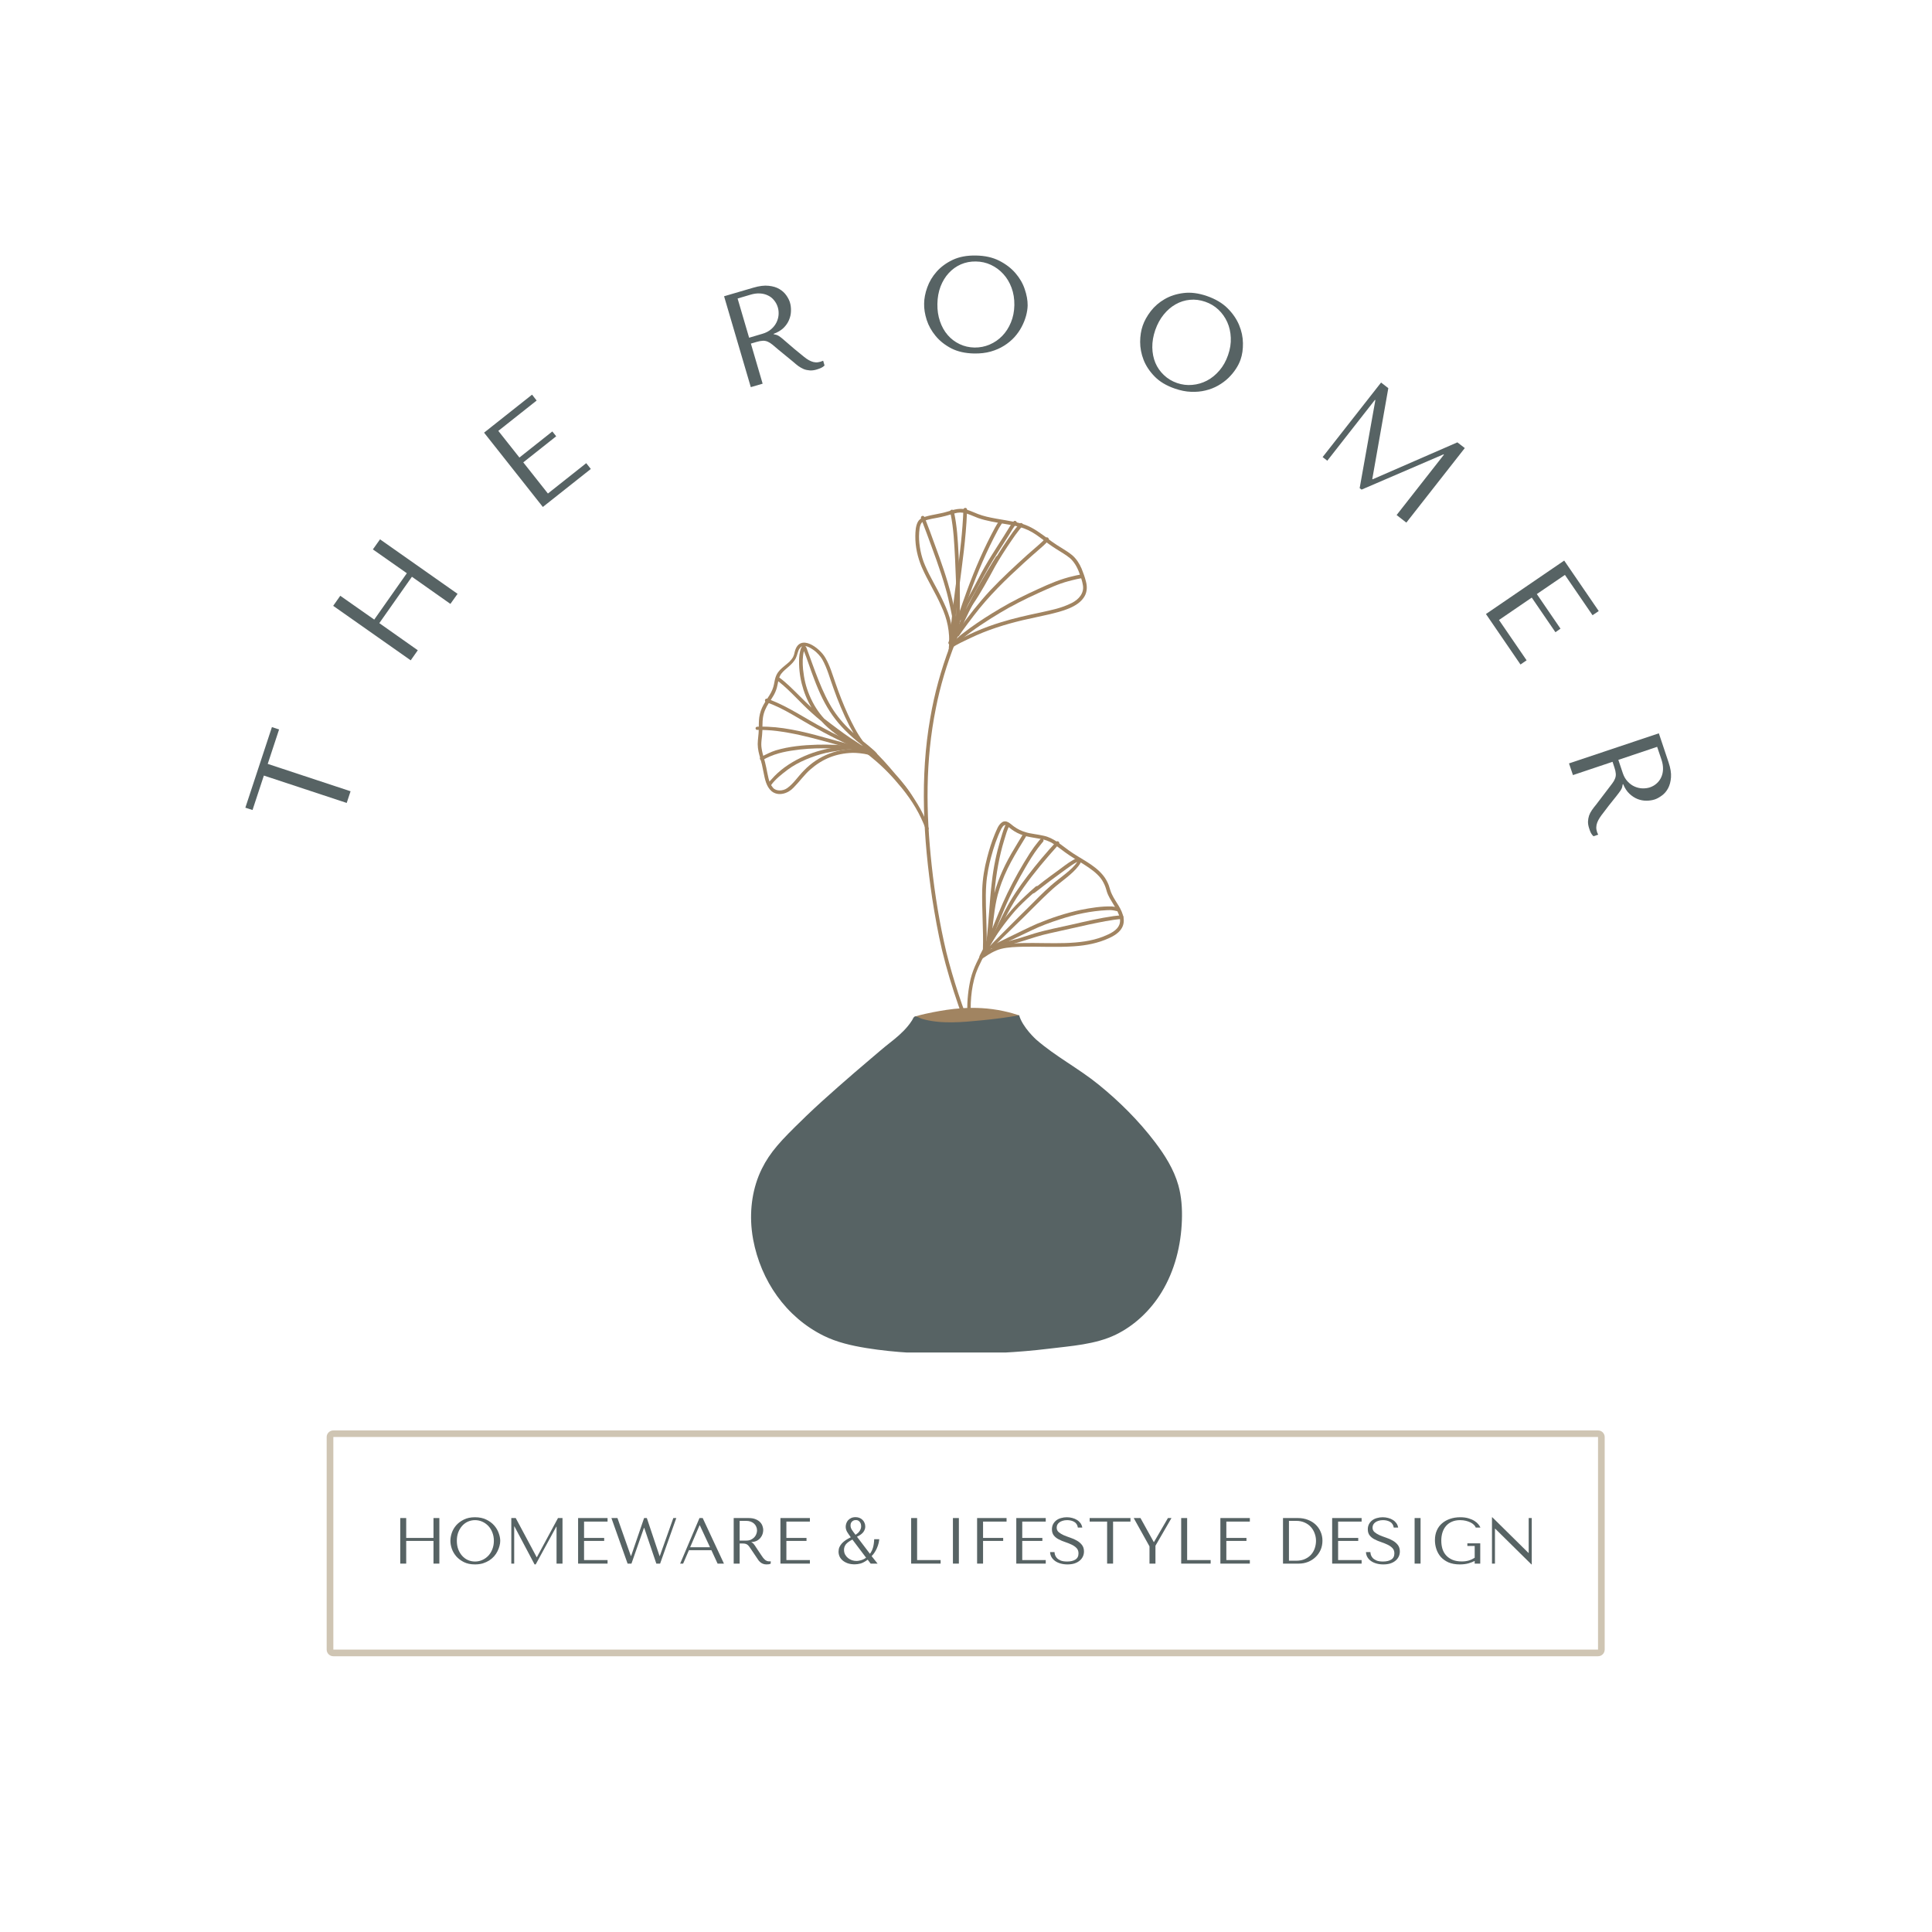 <svg version="1.0" preserveAspectRatio="xMidYMid meet" height="500" viewBox="0 0 375 375" zoomAndPan="magnify" width="500" xmlns:xlink="http://www.w3.org/1999/xlink" xmlns="http://www.w3.org/2000/svg"><defs><g></g><clipPath id="c2a2ebee06"><path clip-rule="nonzero" d="M 29.859 30.008 L 345.141 30.008 L 345.141 151.051 L 29.859 151.051 Z M 29.859 30.008"></path></clipPath><clipPath id="2eb9f5ea37"><path clip-rule="nonzero" d="M 63.043 261.586 L 311.957 261.586 L 311.957 337.5 L 63.043 337.5 Z M 63.043 261.586"></path></clipPath><clipPath id="6e011247a3"><path clip-rule="nonzero" d="M 179 107 L 204 107 L 204 226 L 179 226 Z M 179 107"></path></clipPath><clipPath id="41a8571422"><path clip-rule="nonzero" d="M 134.695 118.777 L 201.711 90.469 L 250.449 205.848 L 183.434 234.156 Z M 134.695 118.777"></path></clipPath><clipPath id="9bd4fd2b35"><path clip-rule="nonzero" d="M 201.559 90.531 L 134.543 118.84 L 183.281 234.219 L 250.297 205.91 Z M 201.559 90.531"></path></clipPath><clipPath id="a7db742e8a"><path clip-rule="nonzero" d="M 193.824 107.77 L 155.609 123.914 L 199.375 227.516 L 237.59 211.371 Z M 193.824 107.77"></path></clipPath><clipPath id="630de5b7a9"><path clip-rule="nonzero" d="M 164 143 L 181 143 L 181 162 L 164 162 Z M 164 143"></path></clipPath><clipPath id="97ef483574"><path clip-rule="nonzero" d="M 134.695 118.777 L 201.711 90.469 L 250.449 205.848 L 183.434 234.156 Z M 134.695 118.777"></path></clipPath><clipPath id="d5534f54e2"><path clip-rule="nonzero" d="M 201.559 90.531 L 134.543 118.84 L 183.281 234.219 L 250.297 205.91 Z M 201.559 90.531"></path></clipPath><clipPath id="209cd4b6fc"><path clip-rule="nonzero" d="M 147 124 L 171 124 L 171 155 L 147 155 Z M 147 124"></path></clipPath><clipPath id="67947ce828"><path clip-rule="nonzero" d="M 134.695 118.777 L 201.711 90.469 L 250.449 205.848 L 183.434 234.156 Z M 134.695 118.777"></path></clipPath><clipPath id="1c1008a01d"><path clip-rule="nonzero" d="M 201.559 90.531 L 134.543 118.84 L 183.281 234.219 L 250.297 205.91 Z M 201.559 90.531"></path></clipPath><clipPath id="ee36196677"><path clip-rule="nonzero" d="M 160.316 122.75 L 139.996 131.336 L 150.113 155.285 L 170.434 146.703 Z M 160.316 122.75"></path></clipPath><clipPath id="1f1c40e7cd"><path clip-rule="nonzero" d="M 148 135 L 170 135 L 170 147 L 148 147 Z M 148 135"></path></clipPath><clipPath id="0748b8eda2"><path clip-rule="nonzero" d="M 134.695 118.777 L 201.711 90.469 L 250.449 205.848 L 183.434 234.156 Z M 134.695 118.777"></path></clipPath><clipPath id="c442ffe34b"><path clip-rule="nonzero" d="M 201.559 90.531 L 134.543 118.84 L 183.281 234.219 L 250.297 205.91 Z M 201.559 90.531"></path></clipPath><clipPath id="78e38ee6d8"><path clip-rule="nonzero" d="M 146 141 L 169 141 L 169 146 L 146 146 Z M 146 141"></path></clipPath><clipPath id="8c5ea7b962"><path clip-rule="nonzero" d="M 134.695 118.777 L 201.711 90.469 L 250.449 205.848 L 183.434 234.156 Z M 134.695 118.777"></path></clipPath><clipPath id="65346d8e75"><path clip-rule="nonzero" d="M 201.559 90.531 L 134.543 118.84 L 183.281 234.219 L 250.297 205.91 Z M 201.559 90.531"></path></clipPath><clipPath id="950c65a7e0"><path clip-rule="nonzero" d="M 147 144 L 168 144 L 168 148 L 147 148 Z M 147 144"></path></clipPath><clipPath id="91d04c329d"><path clip-rule="nonzero" d="M 134.695 118.777 L 201.711 90.469 L 250.449 205.848 L 183.434 234.156 Z M 134.695 118.777"></path></clipPath><clipPath id="45e51fa91c"><path clip-rule="nonzero" d="M 201.559 90.531 L 134.543 118.84 L 183.281 234.219 L 250.297 205.91 Z M 201.559 90.531"></path></clipPath><clipPath id="d58fbc9b97"><path clip-rule="nonzero" d="M 149 144 L 166 144 L 166 153 L 149 153 Z M 149 144"></path></clipPath><clipPath id="e4958eec31"><path clip-rule="nonzero" d="M 134.695 118.777 L 201.711 90.469 L 250.449 205.848 L 183.434 234.156 Z M 134.695 118.777"></path></clipPath><clipPath id="fb16d820ac"><path clip-rule="nonzero" d="M 201.559 90.531 L 134.543 118.84 L 183.281 234.219 L 250.297 205.91 Z M 201.559 90.531"></path></clipPath><clipPath id="6016568cf9"><path clip-rule="nonzero" d="M 168 145 L 178 145 L 178 156 L 168 156 Z M 168 145"></path></clipPath><clipPath id="4252ad30cc"><path clip-rule="nonzero" d="M 134.695 118.777 L 201.711 90.469 L 250.449 205.848 L 183.434 234.156 Z M 134.695 118.777"></path></clipPath><clipPath id="17ec7c6635"><path clip-rule="nonzero" d="M 201.559 90.531 L 134.543 118.84 L 183.281 234.219 L 250.297 205.91 Z M 201.559 90.531"></path></clipPath><clipPath id="5ecb10637f"><path clip-rule="nonzero" d="M 177 98 L 211 98 L 211 127 L 177 127 Z M 177 98"></path></clipPath><clipPath id="d326a58667"><path clip-rule="nonzero" d="M 134.695 118.777 L 201.711 90.469 L 250.449 205.848 L 183.434 234.156 Z M 134.695 118.777"></path></clipPath><clipPath id="7c58d6a453"><path clip-rule="nonzero" d="M 201.559 90.531 L 134.543 118.84 L 183.281 234.219 L 250.297 205.91 Z M 201.559 90.531"></path></clipPath><clipPath id="90f7bbe162"><path clip-rule="nonzero" d="M 184 100 L 195 100 L 195 126 L 184 126 Z M 184 100"></path></clipPath><clipPath id="8839551765"><path clip-rule="nonzero" d="M 134.695 118.777 L 201.711 90.469 L 250.449 205.848 L 183.434 234.156 Z M 134.695 118.777"></path></clipPath><clipPath id="6d3716c3ec"><path clip-rule="nonzero" d="M 201.559 90.531 L 134.543 118.84 L 183.281 234.219 L 250.297 205.91 Z M 201.559 90.531"></path></clipPath><clipPath id="b1cc5e022e"><path clip-rule="nonzero" d="M 186 101 L 199 101 L 199 121 L 186 121 Z M 186 101"></path></clipPath><clipPath id="354bc8870f"><path clip-rule="nonzero" d="M 134.695 118.777 L 201.711 90.469 L 250.449 205.848 L 183.434 234.156 Z M 134.695 118.777"></path></clipPath><clipPath id="26a75d961e"><path clip-rule="nonzero" d="M 201.559 90.531 L 134.543 118.84 L 183.281 234.219 L 250.297 205.91 Z M 201.559 90.531"></path></clipPath><clipPath id="d00f2f8f88"><path clip-rule="nonzero" d="M 185 104 L 204 104 L 204 124 L 185 124 Z M 185 104"></path></clipPath><clipPath id="45c6a54923"><path clip-rule="nonzero" d="M 134.695 118.777 L 201.711 90.469 L 250.449 205.848 L 183.434 234.156 Z M 134.695 118.777"></path></clipPath><clipPath id="256f63ab55"><path clip-rule="nonzero" d="M 201.559 90.531 L 134.543 118.84 L 183.281 234.219 L 250.297 205.91 Z M 201.559 90.531"></path></clipPath><clipPath id="cec982945b"><path clip-rule="nonzero" d="M 184 98 L 188 98 L 188 125 L 184 125 Z M 184 98"></path></clipPath><clipPath id="4181aa539c"><path clip-rule="nonzero" d="M 134.695 118.777 L 201.711 90.469 L 250.449 205.848 L 183.434 234.156 Z M 134.695 118.777"></path></clipPath><clipPath id="bc2e6f3f13"><path clip-rule="nonzero" d="M 201.559 90.531 L 134.543 118.84 L 183.281 234.219 L 250.297 205.91 Z M 201.559 90.531"></path></clipPath><clipPath id="a3d17b76d0"><path clip-rule="nonzero" d="M 178 98 L 187 98 L 187 123 L 178 123 Z M 178 98"></path></clipPath><clipPath id="cb25197907"><path clip-rule="nonzero" d="M 134.695 118.777 L 201.711 90.469 L 250.449 205.848 L 183.434 234.156 Z M 134.695 118.777"></path></clipPath><clipPath id="933f63f2b0"><path clip-rule="nonzero" d="M 201.559 90.531 L 134.543 118.84 L 183.281 234.219 L 250.297 205.91 Z M 201.559 90.531"></path></clipPath><clipPath id="c64ff24948"><path clip-rule="nonzero" d="M 185 111 L 211 111 L 211 125 L 185 125 Z M 185 111"></path></clipPath><clipPath id="5e00f635eb"><path clip-rule="nonzero" d="M 134.695 118.777 L 201.711 90.469 L 250.449 205.848 L 183.434 234.156 Z M 134.695 118.777"></path></clipPath><clipPath id="e938e67727"><path clip-rule="nonzero" d="M 201.559 90.531 L 134.543 118.84 L 183.281 234.219 L 250.297 205.91 Z M 201.559 90.531"></path></clipPath><clipPath id="3c359f31d5"><path clip-rule="nonzero" d="M 187 171 L 202 171 L 202 203 L 187 203 Z M 187 171"></path></clipPath><clipPath id="c37b0ce755"><path clip-rule="nonzero" d="M 134.695 118.777 L 201.711 90.469 L 250.449 205.848 L 183.434 234.156 Z M 134.695 118.777"></path></clipPath><clipPath id="031a986718"><path clip-rule="nonzero" d="M 201.559 90.531 L 134.543 118.84 L 183.281 234.219 L 250.297 205.91 Z M 201.559 90.531"></path></clipPath><clipPath id="bf6fe2eba9"><path clip-rule="nonzero" d="M 190 159 L 219 159 L 219 187 L 190 187 Z M 190 159"></path></clipPath><clipPath id="7be7952a9d"><path clip-rule="nonzero" d="M 134.695 118.777 L 201.711 90.469 L 250.449 205.848 L 183.434 234.156 Z M 134.695 118.777"></path></clipPath><clipPath id="c876bad066"><path clip-rule="nonzero" d="M 201.559 90.531 L 134.543 118.84 L 183.281 234.219 L 250.297 205.91 Z M 201.559 90.531"></path></clipPath><clipPath id="fe2b1d536f"><path clip-rule="nonzero" d="M 191 163 L 210 163 L 210 185 L 191 185 Z M 191 163"></path></clipPath><clipPath id="39c24dfe6d"><path clip-rule="nonzero" d="M 134.695 118.777 L 201.711 90.469 L 250.449 205.848 L 183.434 234.156 Z M 134.695 118.777"></path></clipPath><clipPath id="103f51a8c3"><path clip-rule="nonzero" d="M 201.559 90.531 L 134.543 118.84 L 183.281 234.219 L 250.297 205.91 Z M 201.559 90.531"></path></clipPath><clipPath id="3ee724ac5e"><path clip-rule="nonzero" d="M 191 159 L 200 159 L 200 184 L 191 184 Z M 191 159"></path></clipPath><clipPath id="e58c4c3297"><path clip-rule="nonzero" d="M 134.695 118.777 L 201.711 90.469 L 250.449 205.848 L 183.434 234.156 Z M 134.695 118.777"></path></clipPath><clipPath id="a2780e5997"><path clip-rule="nonzero" d="M 201.559 90.531 L 134.543 118.84 L 183.281 234.219 L 250.297 205.91 Z M 201.559 90.531"></path></clipPath><clipPath id="24e12fd661"><path clip-rule="nonzero" d="M 192 175 L 218 175 L 218 185 L 192 185 Z M 192 175"></path></clipPath><clipPath id="a845590d18"><path clip-rule="nonzero" d="M 134.695 118.777 L 201.711 90.469 L 250.449 205.848 L 183.434 234.156 Z M 134.695 118.777"></path></clipPath><clipPath id="3383a19f8e"><path clip-rule="nonzero" d="M 201.559 90.531 L 134.543 118.84 L 183.281 234.219 L 250.297 205.91 Z M 201.559 90.531"></path></clipPath><clipPath id="df6d6c6247"><path clip-rule="nonzero" d="M 192 177 L 219 177 L 219 185 L 192 185 Z M 192 177"></path></clipPath><clipPath id="379904b303"><path clip-rule="nonzero" d="M 134.695 118.777 L 201.711 90.469 L 250.449 205.848 L 183.434 234.156 Z M 134.695 118.777"></path></clipPath><clipPath id="48a225d237"><path clip-rule="nonzero" d="M 201.559 90.531 L 134.543 118.84 L 183.281 234.219 L 250.297 205.91 Z M 201.559 90.531"></path></clipPath><clipPath id="712c1bd407"><path clip-rule="nonzero" d="M 177 195.016 L 198 195.016 L 198 201 L 177 201 Z M 177 195.016"></path></clipPath><clipPath id="a760fd41de"><path clip-rule="nonzero" d="M 145.457 197 L 229.457 197 L 229.457 262.516 L 145.457 262.516 Z M 145.457 197"></path></clipPath><clipPath id="80ca917622"><path clip-rule="nonzero" d="M 61.07 275.293 L 313.82 275.293 L 313.82 323.809 L 61.07 323.809 Z M 61.07 275.293"></path></clipPath></defs><rect fill-opacity="1" height="450" y="-37.5" fill="#ffffff" width="450" x="-37.5"></rect><rect fill-opacity="1" height="450" y="-37.5" fill="#ffffff" width="450" x="-37.5"></rect><g clip-path="url(#c2a2ebee06)"><path fill-rule="nonzero" fill-opacity="1" d="M 29.859 30.008 L 345.23 30.008 L 345.23 151.051 L 29.859 151.051 Z M 29.859 30.008" fill="#ffffff"></path></g><g clip-path="url(#2eb9f5ea37)"><path fill-rule="nonzero" fill-opacity="1" d="M 63.043 261.586 L 311.836 261.586 L 311.836 337.5 L 63.043 337.5 Z M 63.043 261.586" fill="#ffffff"></path></g><g clip-path="url(#6e011247a3)"><g clip-path="url(#41a8571422)"><g clip-path="url(#9bd4fd2b35)"><g clip-path="url(#a7db742e8a)"><path fill-rule="nonzero" fill-opacity="1" d="M 186 195.066 C 184.793 191.57 183.719 188.027 182.852 184.434 C 182.062 181.105 181.469 177.73 180.938 174.352 C 179.223 162.766 178.523 150.879 180.574 139.289 C 182.184 129.895 185.68 120.875 190.539 112.684 C 191.227 111.508 191.918 110.332 192.633 109.172 C 192.801 108.895 192.973 108.621 193.145 108.348 C 193.242 108.215 193.293 108.035 193.441 107.949 C 193.648 107.809 193.961 107.965 193.984 108.211 C 194 108.473 193.766 108.668 193.656 108.887 C 193.473 109.184 193.289 109.48 193.105 109.781 C 192.441 110.863 191.797 111.957 191.156 113.055 C 186.789 120.391 183.309 128.988 181.66 137.422 C 179.586 147.664 179.719 157.723 180.848 168.031 C 181.465 173.688 182.379 179.324 183.695 184.863 C 184.973 190.004 186.82 195.59 188.914 200.789 C 191.723 207.754 195.371 213.801 199.535 219.961 C 200.469 221.301 201.445 222.617 202.535 223.832 C 202.668 223.977 202.797 224.125 202.934 224.266 C 203.039 224.379 203.148 224.488 203.258 224.598 C 203.465 224.797 203.344 224.688 203.559 224.891 C 203.715 225.062 203.965 225.191 203.883 225.461 C 203.832 225.699 203.508 225.812 203.316 225.656 C 201.723 224.176 200.391 222.438 199.141 220.66 C 197.664 218.555 196.305 216.371 194.953 214.184 C 193.152 211.234 191.461 208.215 189.996 205.086 C 188.469 201.828 187.176 198.465 186 195.066" fill="#a18461"></path></g></g></g></g><g clip-path="url(#630de5b7a9)"><g clip-path="url(#97ef483574)"><g clip-path="url(#d5534f54e2)"><path fill-rule="nonzero" fill-opacity="1" d="M 165 143.922 C 164.969 143.703 165.168 143.504 165.387 143.535 C 165.527 143.555 165.633 143.668 165.758 143.734 C 166.25 144.055 166.738 144.387 167.223 144.715 C 171.926 147.93 176.633 152.902 179.168 158.027 C 179.59 158.938 179.969 159.879 180.258 160.832 C 180.273 161.141 179.805 161.238 179.695 160.945 C 178.543 157.898 177.082 155.484 175.031 152.945 C 173.195 150.699 171.473 148.898 169.289 147.113 C 168.34 146.324 167.348 145.582 166.316 144.902 C 165.957 144.66 165.594 144.43 165.223 144.207 C 165.109 144.148 165.012 144.051 165 143.922" fill="#a18461"></path></g></g></g><g clip-path="url(#209cd4b6fc)"><g clip-path="url(#67947ce828)"><g clip-path="url(#1c1008a01d)"><g clip-path="url(#ee36196677)"><path fill-rule="nonzero" fill-opacity="1" d="M 150.035 152.895 C 150.617 153.613 151.969 153.566 152.785 152.98 C 154.039 152.094 154.828 150.777 156.031 149.57 C 158.82 146.633 162.879 145.07 166.902 145.477 C 165.246 144.586 163.652 143.582 162.172 142.426 C 161.188 141.695 160.258 140.883 159.43 139.977 C 158.797 139.461 158.172 138.93 157.566 138.375 C 155.273 136.328 153.5 134.176 151.215 132.352 C 151.164 132.312 151.109 132.273 151.055 132.234 C 150.977 132.617 150.906 133.035 150.781 133.508 C 150.434 134.715 149.918 135.363 149.242 136.43 C 148.68 137.301 148.234 138.238 148.086 139.309 C 147.965 140.148 148.012 141 147.977 141.844 C 147.945 143.129 147.633 144.184 147.836 145.289 C 148.031 146.59 148.445 147.516 148.715 148.91 C 149.062 150.48 149.156 151.879 150.035 152.895 Z M 168.328 145.707 C 168.27 145.656 168.215 145.602 168.156 145.547 C 168.156 145.562 168.16 145.578 168.156 145.594 C 168.152 145.621 168.145 145.645 168.137 145.668 C 168.199 145.68 168.266 145.691 168.328 145.707 Z M 161.789 133.629 C 161.082 131.734 160.594 129.734 159.586 127.961 C 159.332 127.484 158.527 126.562 157.832 126.113 C 157.297 125.738 156.754 125.449 156.273 125.387 C 156.406 125.473 156.516 125.633 156.574 125.824 C 158.082 129.898 159.535 134.441 161.758 137.844 C 162.93 139.613 164.215 140.996 165.676 142.316 C 165.383 141.812 165.105 141.309 164.84 140.82 C 163.664 138.496 162.652 136.086 161.789 133.629 Z M 157.973 131.664 C 157.324 130.027 156.656 127.855 156.043 126.371 C 155.758 127.434 155.766 128.691 155.871 129.914 C 156.082 131.812 156.398 133.219 157.109 134.941 C 157.895 136.809 158.832 138.242 159.98 139.496 C 160.859 140.195 161.762 140.859 162.66 141.531 C 164.211 142.699 165.836 143.762 167.457 144.832 C 167.383 144.75 167.312 144.668 167.242 144.586 C 162.363 140.738 160.141 137.461 157.973 131.664 Z M 155.184 125.918 C 154.871 126.293 154.77 127.145 154.457 127.777 C 153.828 129.027 152.41 129.793 151.727 130.672 C 151.5 130.938 151.359 131.211 151.254 131.504 C 152.652 132.52 153.863 133.773 155.094 134.984 C 155.957 135.844 156.711 136.594 157.512 137.348 C 155.805 134.453 154.953 131.043 155.117 127.684 C 155.148 127.266 155.191 126.844 155.293 126.434 C 155.289 126.465 155.281 126.492 155.273 126.523 C 155.277 126.508 155.277 126.488 155.281 126.473 C 155.363 126.137 155.445 125.785 155.652 125.5 C 155.676 125.477 155.695 125.457 155.719 125.438 C 155.512 125.516 155.328 125.668 155.184 125.918 Z M 148.188 149.844 C 148.008 148.836 147.781 147.891 147.555 147.137 C 147.328 146.344 147.078 145.469 147.07 144.43 C 147.078 143.473 147.273 142.527 147.273 141.566 C 147.297 140.777 147.262 139.984 147.375 139.203 C 147.5 138.367 147.781 137.551 148.191 136.812 C 148.613 136.012 149.383 134.973 149.645 134.434 C 150.094 133.59 150.184 133.074 150.348 132.211 C 150.703 130.184 151.797 129.734 153.23 128.438 C 153.398 128.289 153.848 127.738 153.938 127.52 C 154.156 127.07 154.145 126.934 154.273 126.449 C 155.227 122.859 159.109 125.727 160.215 127.703 C 161.109 129.23 161.578 130.949 162.172 132.605 C 162.875 134.66 163.668 136.68 164.57 138.656 C 165.422 140.484 166.348 142.348 167.504 143.871 C 167.535 143.895 167.562 143.918 167.59 143.941 C 168.277 144.496 168.969 145.043 169.621 145.641 C 169.906 145.934 170.555 146.379 170.121 146.793 C 169.902 146.953 169.641 146.809 169.41 146.738 C 168.91 146.574 168.832 146.559 168.562 146.488 C 167.562 146.23 166.148 146.109 165.434 146.129 C 162.242 146.242 159.652 147.289 157.285 149.359 C 156.148 150.336 155.227 151.672 154.02 152.887 C 152.973 154.023 151.074 154.637 149.77 153.578 C 148.695 152.652 148.461 151.164 148.188 149.844" fill="#a18461"></path></g></g></g></g><g clip-path="url(#1f1c40e7cd)"><g clip-path="url(#0748b8eda2)"><g clip-path="url(#c442ffe34b)"><path fill-rule="nonzero" fill-opacity="1" d="M 148.691 135.617 C 148.93 135.531 149.156 135.703 149.371 135.777 C 153.164 137.234 156.395 139.512 159.789 141.293 C 162.223 142.645 164.766 143.781 167.277 144.977 C 168.109 145.379 168.977 145.738 169.781 146.188 C 170.043 146.422 169.758 146.875 169.43 146.73 C 165.719 145.027 161.977 143.375 158.422 141.359 C 155.121 139.598 152.43 137.633 148.941 136.367 C 148.777 136.301 148.574 136.266 148.504 136.086 C 148.426 135.91 148.516 135.688 148.691 135.617" fill="#a18461"></path></g></g></g><g clip-path="url(#78e38ee6d8)"><g clip-path="url(#8c5ea7b962)"><g clip-path="url(#65346d8e75)"><path fill-rule="nonzero" fill-opacity="1" d="M 146.773 141.121 C 146.988 140.988 147.27 141.078 147.512 141.051 C 151.445 140.938 155.867 141.969 159.891 143.109 C 162.273 143.762 164.891 144.488 167.023 145.055 C 167.047 145.062 167.074 145.07 167.098 145.074 C 167.266 145.117 167.434 145.164 167.602 145.203 C 167.859 145.297 168.176 145.293 168.398 145.453 C 168.621 145.648 168.434 146.047 168.137 145.996 C 162.297 144.707 156.906 142.668 150.809 141.887 C 149.461 141.707 148.012 141.672 146.891 141.668 C 146.645 141.621 146.574 141.266 146.773 141.121" fill="#a18461"></path></g></g></g><g clip-path="url(#950c65a7e0)"><g clip-path="url(#91d04c329d)"><g clip-path="url(#45e51fa91c)"><path fill-rule="nonzero" fill-opacity="1" d="M 147.52 147.113 C 147.582 146.957 147.75 146.906 147.887 146.824 C 148.762 146.395 149.633 145.945 150.566 145.648 C 153.176 144.871 155.914 144.621 158.625 144.543 C 161.062 144.469 163.5 144.629 165.926 144.84 C 166.324 144.879 166.723 144.906 167.121 144.945 C 167.25 144.957 167.395 144.969 167.48 145.086 C 167.664 145.305 167.465 145.668 167.176 145.621 C 163.059 145.312 159.359 145.035 155.328 145.473 C 152.883 145.766 150.848 146.098 148.707 147.164 C 148.348 147.355 148.375 147.344 147.977 147.566 C 147.934 147.586 147.891 147.594 147.844 147.59 C 147.605 147.605 147.426 147.328 147.52 147.113" fill="#a18461"></path></g></g></g><g clip-path="url(#d58fbc9b97)"><g clip-path="url(#e4958eec31)"><g clip-path="url(#fb16d820ac)"><path fill-rule="nonzero" fill-opacity="1" d="M 149.051 152.254 C 149.031 152.113 149.121 152 149.199 151.895 C 149.367 151.656 149.578 151.457 149.773 151.242 C 152.672 147.895 157.496 145.711 162.121 145.082 C 162.699 145.004 163.281 144.938 163.859 144.852 C 164.207 144.82 164.566 144.711 164.914 144.738 C 165.266 144.816 165.238 145.359 164.875 145.402 C 163.352 145.656 161.805 145.789 160.301 146.141 C 157.898 146.703 154.965 147.852 152.922 149.375 C 151.645 150.34 150.527 151.215 149.668 152.383 C 149.52 152.648 149.082 152.562 149.051 152.254" fill="#a18461"></path></g></g></g><g clip-path="url(#6016568cf9)"><g clip-path="url(#4252ad30cc)"><g clip-path="url(#17ec7c6635)"><path fill-rule="nonzero" fill-opacity="1" d="M 169.164 145.328 C 170.844 146.789 172.293 148.496 173.734 150.188 C 175.16 151.785 176.434 153.336 177.402 155.074 C 177.406 155.074 177.406 155.078 177.406 155.082 C 177.414 155.094 177.422 155.109 177.43 155.121 C 177.426 155.117 177.422 155.105 177.414 155.094 C 177.535 155.27 177.34 155.527 177.129 155.438 C 176.965 155.34 176.891 155.125 176.766 154.98 C 174.98 152.383 172.996 150.441 170.992 148.152 C 170.156 147.254 169.566 146.617 168.73 145.91 C 168.359 145.625 168.777 145.051 169.164 145.328" fill="#a18461"></path></g></g></g><g clip-path="url(#5ecb10637f)"><g clip-path="url(#d326a58667)"><g clip-path="url(#7c58d6a453)"><path fill-rule="nonzero" fill-opacity="1" d="M 194.273 120.785 C 196.809 119.996 199.402 119.422 202 118.875 C 204.207 118.375 205.988 118.059 208.027 117.039 C 209.391 116.363 210.453 115.125 210.195 113.609 C 210.043 112.691 209.82 112.105 209.461 111.129 C 209.043 109.977 208.441 109.016 207.699 108.355 C 206.867 107.652 205.898 107.137 204.988 106.547 C 203.961 105.898 202.988 105.176 202.02 104.445 C 199.625 102.602 198.008 102.168 195.02 101.695 C 193.285 101.383 191.523 101.133 189.855 100.551 C 187.852 99.777 186.914 99.148 185.184 99.676 C 184.07 99.996 182.957 100.32 181.816 100.52 C 180.613 100.742 179.305 100.941 178.867 101.496 C 178.488 102.008 178.406 103.027 178.379 104.059 C 178.363 105.777 178.777 107.996 179.562 109.77 C 180.504 111.992 181.805 114.039 182.836 116.219 C 183.387 117.383 183.93 118.562 184.297 119.801 C 184.734 121.242 184.945 122.863 184.914 124.113 C 184.91 124.387 184.895 124.656 184.875 124.93 C 187.527 123.262 190.934 121.801 194.273 120.785 Z M 184.125 126.234 C 184.148 126.055 184.164 125.875 184.18 125.695 C 184.145 125.617 184.145 125.52 184.199 125.418 C 184.391 122.684 183.891 120.156 182.672 117.578 C 181.555 115.012 180.02 112.652 178.91 110.082 C 178.113 108.184 177.641 106.129 177.664 104.062 C 177.684 103.125 177.711 102.117 178.164 101.277 C 178.559 100.547 179.43 100.324 180.18 100.133 C 181.023 99.922 181.891 99.797 182.738 99.598 C 183.879 99.391 185.004 98.824 186.363 98.766 C 187.594 98.727 188.695 99.332 189.809 99.766 C 190.992 100.215 192.016 100.418 193.387 100.672 C 199.152 101.668 199.461 101.57 204.191 105.145 C 205.465 106.074 206.898 106.77 208.121 107.77 C 208.93 108.473 209.523 109.391 209.938 110.375 C 210.27 111.176 210.559 112 210.773 112.84 C 211.039 113.785 211.023 114.832 210.535 115.699 C 209.312 117.91 205.973 118.68 203.676 119.238 C 201.965 119.641 200.238 119.973 198.523 120.375 C 195.109 121.191 191.652 122.254 188.285 123.875 C 187.055 124.473 185.758 125.039 184.812 125.707 C 184.812 125.715 184.812 125.723 184.809 125.73 C 184.754 125.992 184.836 126.324 184.633 126.523 C 184.43 126.691 184.082 126.508 184.125 126.234" fill="#a18461"></path></g></g></g><g clip-path="url(#90f7bbe162)"><g clip-path="url(#8839551765)"><g clip-path="url(#6d3716c3ec)"><path fill-rule="nonzero" fill-opacity="1" d="M 184.102 124.648 C 185.477 121.344 186.461 117.895 187.727 114.547 C 189.246 110.395 191.012 106.324 193.121 102.434 C 193.34 102.047 193.555 101.656 193.809 101.289 C 193.922 101.105 194.082 100.875 194.332 100.957 C 194.504 100.996 194.621 101.176 194.598 101.352 C 194.578 101.504 194.453 101.609 194.379 101.734 C 194.059 102.207 193.844 102.613 193.676 102.91 C 191.527 106.922 189.727 111.121 188.184 115.402 C 187.18 118.109 186.332 120.867 185.305 123.562 C 185.164 123.918 185.023 124.273 184.871 124.625 C 184.785 124.793 184.754 125.02 184.562 125.102 C 184.289 125.223 183.977 124.926 184.102 124.648" fill="#a18461"></path></g></g></g><g clip-path="url(#b1cc5e022e)"><g clip-path="url(#354bc8870f)"><g clip-path="url(#26a75d961e)"><path fill-rule="nonzero" fill-opacity="1" d="M 186.734 118.613 C 187.254 117.211 187.977 115.902 188.695 114.598 C 189.535 113.09 190.277 111.527 191.137 110.027 C 192.035 108.43 193.051 106.898 194.023 105.348 C 194.539 104.535 195.07 103.73 195.562 102.902 C 195.91 102.324 196.262 101.746 196.707 101.238 C 196.992 100.871 197.57 101.281 197.289 101.676 C 196.688 102.359 196.258 103.168 195.777 103.938 C 195.02 105.145 194.242 106.34 193.484 107.547 C 191.512 110.594 190.035 113.652 188.496 116.258 C 188.117 116.926 187.77 117.613 187.461 118.316 C 188.418 116.699 189.566 114.918 190.48 113.312 C 191.176 112.129 192.051 110.395 192.887 108.953 C 194.035 107.023 195.27 105.145 196.566 103.312 C 196.98 102.738 197.426 102.184 197.895 101.656 C 198.07 101.398 198.512 101.512 198.543 101.824 C 198.566 101.996 198.453 102.121 198.344 102.234 C 198.16 102.445 197.984 102.664 197.809 102.879 C 197.281 103.527 196.809 104.219 196.336 104.91 C 195.25 106.484 193.918 108.566 193.145 109.945 C 191.969 112.172 190.066 115.543 189.008 117.051 C 188.582 117.699 188.156 118.352 187.742 119.008 C 187.555 119.309 187.371 119.613 187.172 119.906 C 187.012 120.141 186.754 120.535 186.434 120.328 C 186.086 120.074 186.57 119.133 186.734 118.613" fill="#a18461"></path></g></g></g><g clip-path="url(#d00f2f8f88)"><g clip-path="url(#45c6a54923)"><g clip-path="url(#256f63ab55)"><path fill-rule="nonzero" fill-opacity="1" d="M 185.508 123.234 C 185.488 123.09 185.574 122.973 185.648 122.855 C 185.785 122.645 185.926 122.438 186.066 122.234 C 187.973 119.562 190.004 116.973 192.234 114.566 C 194.508 112.156 196.953 109.91 199.406 107.684 C 200.398 106.785 201.453 105.949 202.418 105.02 C 202.605 104.824 202.539 104.91 202.801 104.586 C 202.875 104.508 202.926 104.402 203.023 104.352 C 203.344 104.145 203.742 104.57 203.5 104.879 C 202.941 105.609 202.219 106.188 201.531 106.789 C 200.609 107.59 199.691 108.391 198.793 109.219 C 195.176 112.523 191.977 115.602 189.008 119.496 C 188.254 120.48 187.504 121.469 186.781 122.477 C 186.617 122.707 186.457 122.938 186.305 123.176 C 186.219 123.285 186.176 123.434 186.051 123.496 C 185.844 123.641 185.531 123.48 185.508 123.234" fill="#a18461"></path></g></g></g><g clip-path="url(#cec982945b)"><g clip-path="url(#4181aa539c)"><g clip-path="url(#bc2e6f3f13)"><path fill-rule="nonzero" fill-opacity="1" d="M 184.355 124.352 C 184.91 115.832 186.684 107.434 187 98.891 C 187.027 98.586 187.457 98.461 187.645 98.715 C 187.797 98.945 187.676 99.246 187.688 99.504 C 187.492 104.477 186.777 109.398 186.145 114.328 C 185.801 117.07 185.414 119.809 185.207 122.57 C 185.168 123.082 185.133 123.598 185.086 124.113 C 185.055 124.305 185.098 124.543 184.922 124.676 C 184.691 124.867 184.305 124.656 184.355 124.352" fill="#a18461"></path></g></g></g><g clip-path="url(#a3d17b76d0)"><g clip-path="url(#cb25197907)"><g clip-path="url(#933f63f2b0)"><path fill-rule="nonzero" fill-opacity="1" d="M 185.32 122.309 C 184.801 119.656 184.227 116.512 183.551 114.238 C 182.508 110.551 181.133 106.969 179.816 103.371 C 179.531 102.605 179.238 101.844 178.945 101.078 C 178.883 100.84 178.68 100.602 178.77 100.348 C 178.848 100.137 179.133 100.059 179.312 100.195 C 179.496 100.363 179.523 100.645 179.633 100.859 C 179.934 101.617 180.219 102.379 180.504 103.145 C 181.711 106.445 182.969 109.738 183.969 113.109 C 184.617 115.277 185.125 117.477 185.551 119.695 C 185.613 117.383 185.605 115.223 185.555 112.828 C 185.453 109.926 185.336 107.027 185.113 104.133 C 184.988 102.664 184.809 101.199 184.516 99.754 C 184.484 99.527 184.336 99.277 184.492 99.074 C 184.672 98.82 185.109 98.926 185.141 99.242 C 185.762 101.996 185.914 104.828 186.059 107.641 C 186.207 110.434 186.309 113.23 186.316 116.027 C 186.332 117.734 186.277 119.441 186.199 121.145 C 186.184 121.445 186.172 121.746 186.152 122.051 C 186.141 122.211 186.137 122.387 186.043 122.527 C 185.82 122.844 185.375 122.672 185.32 122.309" fill="#a18461"></path></g></g></g><g clip-path="url(#c64ff24948)"><g clip-path="url(#5e00f635eb)"><g clip-path="url(#e938e67727)"><path fill-rule="nonzero" fill-opacity="1" d="M 185.309 124.418 C 186.121 123.406 187.246 122.695 188.266 121.906 C 190.125 120.562 192.062 119.324 194.039 118.156 C 196.453 116.715 198.98 115.477 201.535 114.316 C 203.75 113.297 205.996 112.332 208.383 111.809 C 208.75 111.711 209.125 111.637 209.5 111.57 C 209.641 111.559 209.785 111.488 209.926 111.531 C 210.102 111.566 210.215 111.75 210.195 111.926 C 210.176 112.086 210.039 112.219 209.883 112.238 C 209.621 112.285 209.363 112.328 209.105 112.383 C 208.691 112.461 207.438 112.797 207.387 112.809 C 205.379 113.336 203.496 114.238 201.605 115.082 C 199.086 116.215 196.184 117.688 194.113 118.949 C 191.496 120.523 188.922 122.188 186.57 124.141 C 186.242 124.438 186.254 124.41 185.988 124.734 C 185.922 124.805 185.875 124.902 185.785 124.945 C 185.465 125.156 185.066 124.727 185.309 124.418" fill="#a18461"></path></g></g></g><g clip-path="url(#3c359f31d5)"><g clip-path="url(#c37b0ce755)"><g clip-path="url(#031a986718)"><path fill-rule="nonzero" fill-opacity="1" d="M 188.406 189.977 C 188.934 187.852 189.984 185.91 191.059 184.02 C 192.594 181.395 194.375 178.91 196.355 176.602 C 197.434 175.375 198.625 174.25 199.824 173.141 C 200.16 172.836 200.496 172.531 200.844 172.238 C 200.961 172.156 201.051 172.027 201.191 171.992 C 201.32 171.945 201.469 172.004 201.551 172.109 C 201.789 172.441 201.418 172.652 201.195 172.844 C 200.875 173.121 200.551 173.391 200.23 173.668 C 199.035 174.734 197.945 175.77 197.008 176.816 C 195.082 179.047 193.352 181.453 191.852 183.992 C 191.062 185.367 190.008 187.27 189.387 189.035 C 188.469 191.836 188.246 195.086 188.52 198.082 C 188.586 199.094 188.914 200.656 189.102 201.328 C 189.188 201.637 189.297 201.941 189.422 202.234 C 189.469 202.355 189.547 202.48 189.488 202.613 C 189.402 202.844 189.035 202.855 188.949 202.617 C 187.391 198.887 187.5 193.871 188.406 189.977" fill="#a18461"></path></g></g></g><g clip-path="url(#bf6fe2eba9)"><g clip-path="url(#7be7952a9d)"><g clip-path="url(#c876bad066)"><path fill-rule="nonzero" fill-opacity="1" d="M 192.762 183.977 C 194.48 183.145 196.434 183.109 198.305 183.047 C 201.277 182.984 204.066 183.133 206.844 183.043 C 209.43 182.949 211.836 182.676 214.078 181.812 C 215.551 181.223 216.812 180.602 217.254 179.504 C 217.879 177.91 216.434 176.18 215.41 174.352 C 215.18 173.93 214.973 173.496 214.828 173.035 C 214.664 172.43 214.473 171.828 214.164 171.277 C 213.039 169.051 209.938 167.605 207.535 165.992 C 206.438 165.27 205.441 164.402 204.328 163.703 C 204.062 163.508 203.668 163.352 203.172 163.145 C 203.047 163.094 202.59 162.965 202.488 162.938 C 202.492 162.938 202.492 162.938 202.496 162.938 C 202.496 162.938 202.492 162.938 202.488 162.938 C 202.668 163.195 202.434 163.418 202.262 163.605 C 201.988 163.93 201.727 164.266 201.469 164.605 C 200.57 165.801 199.793 167.078 199.039 168.367 C 197.598 170.82 196.191 173.48 194.992 176.312 C 193.781 179.152 192.723 182.062 191.301 184.809 C 191.758 184.512 192.27 184.191 192.762 183.977 Z M 199.355 162.352 C 198.457 162.141 197.594 161.797 196.816 161.301 C 196.289 160.984 195.848 160.555 195.332 160.223 C 195.281 160.203 195.199 160.168 195.152 160.145 C 195.148 160.145 195.141 160.145 195.137 160.141 C 195.133 160.141 195.125 160.141 195.121 160.141 C 195.105 160.145 195.082 160.145 195.059 160.148 C 195.039 160.152 195.02 160.156 195.008 160.16 C 194.695 160.258 194.531 160.582 194.359 160.848 C 193.508 162.582 192.891 164.422 192.391 166.289 C 191.988 167.727 191.539 169.902 191.426 171.711 C 191.23 174.531 191.445 177.238 191.492 180.227 C 191.512 181.066 191.523 181.902 191.512 182.738 C 191.781 182.164 192.043 181.59 192.285 181.004 C 193.336 178.445 194.328 175.859 195.535 173.367 C 196.836 170.684 198.312 168.078 199.918 165.559 C 200.422 164.785 200.969 164.039 201.555 163.324 C 201.688 163.176 201.84 162.945 202.016 162.836 C 201.129 162.66 200.23 162.559 199.355 162.352 Z M 190.539 184.727 C 190.621 184.566 190.699 184.406 190.781 184.246 C 190.781 184.242 190.781 184.238 190.781 184.234 C 190.914 180.559 190.551 176.578 190.648 172.652 C 190.723 170.555 191.062 168.473 191.605 166.445 C 192.004 164.902 192.48 163.379 193.09 161.902 C 193.457 161.098 193.727 160.145 194.48 159.617 C 195.398 158.996 196.199 160.023 196.914 160.496 C 197.59 160.961 198.227 161.293 199.176 161.559 C 199.914 161.805 201.52 161.961 202.59 162.223 C 204.508 162.625 205.957 164.012 207.512 165.102 C 209.699 166.688 212.328 167.746 214.078 169.867 C 214.559 170.441 214.926 171.105 215.199 171.801 C 215.426 172.43 215.551 173.094 215.875 173.688 C 216.539 175.102 217.801 176.398 218.09 178.211 C 218.367 180.191 216.922 181.352 215.281 182.086 C 213.145 183.07 210.801 183.527 208.465 183.676 C 205.164 183.91 201.688 183.699 198.66 183.758 C 197.191 183.797 195.703 183.824 194.27 184.184 C 193.977 184.266 193.688 184.363 193.406 184.48 C 192.812 184.727 192.227 185.055 191.898 185.262 C 191.516 185.504 190.973 185.891 190.824 185.961 C 190.691 186.031 190.566 186.121 190.41 186.105 C 189.703 185.918 190.391 185.117 190.539 184.727" fill="#a18461"></path></g></g></g><g clip-path="url(#fe2b1d536f)"><g clip-path="url(#39c24dfe6d)"><g clip-path="url(#103f51a8c3)"><path fill-rule="nonzero" fill-opacity="1" d="M 191.746 183.207 C 192.066 182.602 192.441 181.973 192.781 181.348 C 193.617 179.797 194.312 178.18 195.137 176.625 C 196.363 174.262 197.875 172.062 199.488 169.953 C 201.238 167.66 203.109 165.445 205.066 163.332 C 205.273 163.191 205.586 163.348 205.609 163.594 C 205.641 163.816 205.449 163.941 205.328 164.094 C 203.008 166.691 200.746 169.348 198.734 172.188 C 196.707 175.004 195.527 177.293 193.992 180.359 C 193.461 181.449 192.676 182.684 192.129 183.652 C 192.293 183.473 192.461 183.281 192.699 183.027 C 193.836 181.867 194.762 180.961 195.809 179.906 C 197.074 178.613 198.375 177.355 199.656 176.082 C 201.07 174.656 202.473 173.215 203.98 171.887 C 205.656 170.398 208.172 168.801 209.09 167.285 C 208.426 167.633 207.699 168.133 206.926 168.707 C 205.504 169.773 204.047 170.789 202.645 171.883 C 202.277 172.164 201.309 172.938 201.211 172.996 C 200.992 173.121 200.805 173.395 200.539 173.387 C 200.277 173.363 200.176 172.996 200.387 172.844 C 201.711 171.605 203.664 170.207 205.355 168.973 C 206.281 168.301 207.172 167.57 208.164 167 C 208.527 166.809 208.879 166.531 209.305 166.508 C 210.426 166.461 209.707 167.633 209.332 168.094 C 208.012 169.801 206.039 171.016 204.289 172.578 C 201.781 174.848 199.477 177.324 197.031 179.652 C 195.754 180.918 194.449 182.152 193.168 183.418 C 193.02 183.57 192.488 184.082 192.137 184.395 C 191.926 184.562 191.75 184.859 191.473 184.891 C 190.789 184.84 191.605 183.52 191.746 183.207" fill="#a18461"></path></g></g></g><g clip-path="url(#3ee724ac5e)"><g clip-path="url(#e58c4c3297)"><g clip-path="url(#a2780e5997)"><path fill-rule="nonzero" fill-opacity="1" d="M 191.449 182.852 C 191.938 178.957 192.043 175.023 192.523 171.125 C 192.832 168.355 193.402 165.625 194.195 162.957 C 194.441 162.133 194.676 161.301 195.004 160.504 C 195.145 160.246 195.207 159.84 195.469 159.699 C 195.75 159.57 196.07 159.883 195.945 160.168 C 195.488 161.098 195.199 162.098 194.906 163.09 C 193.965 166.156 193.352 169.598 193.047 173.039 C 193.035 173.145 193.027 173.246 193.016 173.348 C 193.844 170.324 195.156 167.535 196.902 164.672 C 197.305 163.973 197.73 163.289 198.152 162.598 C 198.359 162.312 198.516 161.879 198.777 161.66 C 199.102 161.453 199.492 161.879 199.25 162.188 C 197.145 165.641 195.145 168.762 193.941 172.719 C 193.125 175.195 192.867 178.191 192.531 181.031 C 192.469 181.527 192.336 182.309 192.293 182.508 C 192.211 182.844 192.184 183.207 192.016 183.512 C 191.887 183.699 191.562 183.684 191.457 183.477 C 191.348 183.293 191.434 183.055 191.449 182.852" fill="#a18461"></path></g></g></g><g clip-path="url(#24e12fd661)"><g clip-path="url(#a845590d18)"><g clip-path="url(#3383a19f8e)"><path fill-rule="nonzero" fill-opacity="1" d="M 192.477 183.621 C 193.387 183.055 194.824 182.418 195.996 181.82 C 197.762 180.973 199.508 180.086 201.301 179.297 C 204.047 178.156 206.891 177.219 209.801 176.598 C 211.781 176.207 213.797 175.887 215.824 175.941 C 216.211 175.969 216.594 176.055 216.973 176.16 C 217.188 176.242 217.266 176.527 217.125 176.711 C 217.031 176.84 216.848 176.891 216.703 176.832 C 216.695 176.828 216.688 176.828 216.68 176.824 C 216.66 176.82 216.645 176.82 216.641 176.816 C 216.508 176.785 216.375 176.75 216.238 176.727 C 215.617 176.625 215.453 176.645 214.914 176.66 C 211.672 176.816 208.66 177.488 205.773 178.426 C 203.852 179.043 201.953 179.738 200.133 180.621 C 198.215 181.527 196.316 182.473 194.379 183.34 C 193.957 183.523 193.531 183.703 193.113 183.895 C 192.953 183.953 192.812 184.086 192.641 184.098 C 192.402 184.109 192.273 183.77 192.477 183.621" fill="#a18461"></path></g></g></g><g clip-path="url(#df6d6c6247)"><g clip-path="url(#379904b303)"><g clip-path="url(#48a225d237)"><path fill-rule="nonzero" fill-opacity="1" d="M 192.848 183.586 C 193.02 183.398 193.316 183.387 193.543 183.285 C 194.703 182.902 196.301 182.551 197.16 182.305 C 198.395 181.969 199.598 181.531 200.82 181.168 C 203.242 180.445 205.738 179.992 208.199 179.422 C 210.828 178.824 213.461 178.195 216.133 177.816 C 216.582 177.762 217.027 177.711 217.477 177.668 C 217.625 177.648 217.785 177.617 217.91 177.719 C 218.164 177.898 218.055 178.336 217.738 178.367 C 215.637 178.543 213.57 178.988 211.508 179.414 C 208.941 179.988 206.379 180.574 203.812 181.133 C 201.883 181.547 200.293 182.098 198.297 182.723 C 196.711 183.219 195.195 183.508 193.828 183.953 C 193.559 184.008 193.281 184.227 193.004 184.141 C 192.789 184.059 192.707 183.77 192.848 183.586" fill="#a18461"></path></g></g></g><g clip-path="url(#712c1bd407)"><path fill-rule="nonzero" fill-opacity="1" d="M 177.594 197.297 C 179 196.898 180.215 196.637 181.145 196.461 C 184.027 195.918 188.973 195.008 194.766 196.246 C 196.059 196.523 197.102 196.84 197.793 197.074 L 197.602 197.621 C 197.602 197.621 188.406 201.191 179.98 200.117 C 179.73 199.965 179.461 199.777 179.191 199.547 C 178.309 198.785 177.84 197.898 177.594 197.301 Z M 177.594 197.297" fill="#a18461"></path></g><g clip-path="url(#a760fd41de)"><path fill-rule="nonzero" fill-opacity="1" d="M 176.547 198.742 C 176.426 198.906 176.301 199.066 176.168 199.223 C 175.148 200.453 173.914 201.48 172.66 202.457 C 171.402 203.438 170.18 204.52 168.945 205.559 C 166.852 207.332 164.77 209.121 162.711 210.938 C 160.652 212.75 158.465 214.707 156.422 216.676 C 156.25 216.844 156.078 217.016 155.906 217.184 C 151.547 221.391 149.477 223.625 147.875 226.855 C 146.078 230.484 145.492 234.672 145.91 238.68 C 145.977 239.324 146.07 239.965 146.188 240.602 C 147.691 248.578 152.523 255.617 159.848 259.258 C 162.426 260.539 165.273 261.184 168.113 261.648 C 173.828 262.578 179.637 262.801 185.426 262.793 C 191.465 262.781 197.516 262.527 203.516 261.789 C 207.832 261.258 212.645 260.973 216.602 259.043 C 220.293 257.238 223.367 254.27 225.492 250.773 C 228.023 246.602 229.246 241.711 229.406 236.836 C 229.484 234.566 229.332 232.27 228.723 230.078 C 227.852 226.969 226.086 224.18 224.125 221.609 C 220.977 217.48 217.273 213.797 213.246 210.527 C 209.367 207.375 204.832 205.027 201.105 201.766 C 201.105 201.766 198.461 199.383 197.816 197.062 C 195.43 197.5 193.008 197.805 190.59 198.039 C 186.855 198.402 182.668 198.824 179.004 197.77 C 178.621 197.66 178.137 197.332 177.758 197.289 C 177.695 197.281 177.641 197.285 177.594 197.297 C 177.312 197.367 177.238 197.719 177.043 198.023 C 176.887 198.27 176.723 198.508 176.551 198.742 Z M 176.547 198.742" fill="#576364"></path></g><g clip-path="url(#80ca917622)"><path fill-rule="evenodd" fill-opacity="1" d="M 313.809 278.918 C 313.809 276.91 312.184 275.293 310.176 275.293 L 64.703 275.293 C 62.691 275.293 61.07 276.91 61.07 278.918 L 61.07 320.184 C 61.07 322.191 62.691 323.809 64.703 323.809 L 310.176 323.809 C 312.184 323.809 313.809 322.191 313.809 320.184 L 313.809 278.918" fill="#ffffff"></path></g><path fill-rule="evenodd" fill-opacity="1" d="M 311.469 278.918 C 311.469 278.223 310.891 277.645 310.176 277.645 L 64.703 277.645 C 63.988 277.645 63.406 278.223 63.406 278.918 L 63.406 320.184 C 63.406 320.898 63.988 321.477 64.703 321.477 L 310.176 321.477 C 310.891 321.477 311.469 320.898 311.469 320.184 Z M 308.879 280.211 L 308.879 318.891 L 65.996 318.891 L 65.996 280.211 L 308.879 280.211" fill="#cfc5b3"></path><path fill-rule="evenodd" fill-opacity="1" d="M 310.176 278.918 L 64.703 278.918 L 64.703 320.184 L 310.176 320.184 L 310.176 278.918" fill="#ffffff"></path><g fill-opacity="1" fill="#576364"><g transform="translate(64.92, 163.037)"><g><path d="M 3.125 -9.453 L -12.953 -14.766 L -10.75 -21.453 L -12.141 -21.906 L -17.297 -6.266 L -15.906 -5.812 L -13.703 -12.5 L 2.375 -7.188 Z M 3.125 -9.453"></path></g></g></g><g fill-opacity="1" fill="#576364"><g transform="translate(72.239, 142.691)"><g></g></g></g><g fill-opacity="1" fill="#576364"><g transform="translate(77.906, 130.747)"><g><path d="M -4.281 -9.797 L 2.047 -18.797 L 9.516 -13.531 L 10.906 -15.484 L -4.141 -26.062 L -5.531 -24.109 L 1.062 -19.484 L -5.266 -10.484 L -11.859 -15.109 L -13.234 -13.156 L 1.812 -2.578 L 3.188 -4.531 Z M -4.281 -9.797"></path></g></g></g><g fill-opacity="1" fill="#576364"><g transform="translate(93.552, 109.925)"><g></g></g></g><g fill-opacity="1" fill="#576364"><g transform="translate(102.896, 100.354)"><g><path d="M -8.938 -16.375 L 2.469 -1.953 L 11.781 -9.328 L 10.891 -10.453 L 3.453 -4.562 L -1.328 -10.609 L 5.062 -15.672 L 4.312 -16.609 L -2.078 -11.547 L -6.172 -16.719 L 1.266 -22.609 L 0.375 -23.75 Z M -8.938 -16.375"></path></g></g></g><g fill-opacity="1" fill="#576364"><g transform="translate(118.859, 88.352)"><g></g></g></g><g fill-opacity="1" fill="#576364"><g transform="translate(130.63, 81.617)"><g></g></g></g><g fill-opacity="1" fill="#576364"><g transform="translate(142.699, 76.035)"><g><path d="M -2.156 -18.531 L 3.031 -0.891 L 5.328 -1.562 L 3.047 -9.344 L 4.156 -9.672 C 4.625 -9.805 5.02 -9.879 5.344 -9.891 C 5.676 -9.91 6 -9.852 6.312 -9.719 C 6.625 -9.582 6.938 -9.383 7.25 -9.125 C 7.562 -8.875 7.938 -8.555 8.375 -8.172 L 11.234 -5.828 C 11.598 -5.504 11.945 -5.219 12.281 -4.969 C 12.625 -4.727 12.969 -4.535 13.312 -4.391 C 13.664 -4.254 14.047 -4.172 14.453 -4.141 C 14.867 -4.109 15.328 -4.164 15.828 -4.312 C 16.191 -4.426 16.484 -4.535 16.703 -4.641 C 16.93 -4.742 17.145 -4.895 17.344 -5.094 L 17.078 -6.016 C 16.992 -5.984 16.906 -5.953 16.812 -5.922 C 16.727 -5.891 16.648 -5.859 16.578 -5.828 C 16.223 -5.723 15.895 -5.68 15.594 -5.703 C 15.301 -5.723 15.008 -5.797 14.719 -5.922 C 14.426 -6.047 14.129 -6.211 13.828 -6.422 C 13.523 -6.641 13.207 -6.891 12.875 -7.172 C 11.863 -7.984 11.078 -8.641 10.516 -9.141 C 9.953 -9.641 9.504 -10.023 9.172 -10.297 C 8.848 -10.566 8.594 -10.754 8.406 -10.859 C 8.219 -10.973 8.008 -11.051 7.781 -11.094 L 7.484 -11.156 L 7.453 -11.234 C 8.242 -11.523 8.883 -11.906 9.375 -12.375 C 9.863 -12.852 10.223 -13.375 10.453 -13.938 C 10.691 -14.5 10.816 -15.07 10.828 -15.656 C 10.848 -16.238 10.785 -16.781 10.641 -17.281 C 10.516 -17.727 10.281 -18.195 9.938 -18.688 C 9.602 -19.176 9.156 -19.586 8.594 -19.922 C 8.031 -20.266 7.332 -20.477 6.5 -20.562 C 5.664 -20.656 4.68 -20.535 3.547 -20.203 Z M 0.469 -18.094 L 3 -18.844 C 3.633 -19.031 4.238 -19.109 4.812 -19.078 C 5.383 -19.047 5.898 -18.914 6.359 -18.688 C 6.828 -18.469 7.223 -18.156 7.547 -17.75 C 7.879 -17.352 8.125 -16.891 8.281 -16.359 C 8.414 -15.898 8.461 -15.414 8.422 -14.906 C 8.379 -14.395 8.238 -13.898 8 -13.422 C 7.758 -12.941 7.414 -12.508 6.969 -12.125 C 6.52 -11.738 5.961 -11.445 5.297 -11.25 L 2.703 -10.484 Z M 0.469 -18.094"></path></g></g></g><g fill-opacity="1" fill="#576364"><g transform="translate(164.863, 70.195)"><g></g></g></g><g fill-opacity="1" fill="#576364"><g transform="translate(177.902, 68.113)"><g><path d="M 1.469 -9.172 C 1.445 -8.191 1.613 -7.141 1.969 -6.016 C 2.332 -4.898 2.91 -3.863 3.703 -2.906 C 4.492 -1.945 5.504 -1.145 6.734 -0.5 C 7.973 0.133 9.457 0.469 11.188 0.5 C 12.363 0.52 13.43 0.395 14.391 0.125 C 15.348 -0.145 16.207 -0.52 16.969 -1 C 17.738 -1.477 18.41 -2.031 18.984 -2.656 C 19.555 -3.289 20.023 -3.957 20.391 -4.656 C 20.766 -5.363 21.051 -6.078 21.25 -6.797 C 21.445 -7.516 21.551 -8.195 21.562 -8.844 C 21.57 -9.82 21.383 -10.867 21 -11.984 C 20.625 -13.109 20.02 -14.148 19.188 -15.109 C 18.363 -16.066 17.312 -16.867 16.031 -17.516 C 14.758 -18.16 13.25 -18.492 11.5 -18.516 C 9.77 -18.547 8.273 -18.266 7.016 -17.672 C 5.766 -17.078 4.727 -16.316 3.906 -15.391 C 3.082 -14.461 2.473 -13.441 2.078 -12.328 C 1.68 -11.223 1.477 -10.172 1.469 -9.172 Z M 4.047 -9.125 C 4.066 -10.352 4.27 -11.477 4.656 -12.5 C 5.051 -13.52 5.582 -14.391 6.25 -15.109 C 6.914 -15.836 7.695 -16.398 8.594 -16.797 C 9.5 -17.191 10.473 -17.379 11.516 -17.359 C 12.555 -17.348 13.531 -17.129 14.438 -16.703 C 15.352 -16.273 16.148 -15.688 16.828 -14.938 C 17.516 -14.195 18.051 -13.305 18.438 -12.266 C 18.82 -11.234 19.004 -10.102 18.984 -8.875 C 18.961 -7.656 18.738 -6.535 18.312 -5.516 C 17.895 -4.504 17.332 -3.633 16.625 -2.906 C 15.926 -2.188 15.113 -1.629 14.188 -1.234 C 13.27 -0.836 12.289 -0.645 11.25 -0.656 C 10.207 -0.676 9.238 -0.898 8.344 -1.328 C 7.457 -1.754 6.691 -2.336 6.047 -3.078 C 5.398 -3.828 4.898 -4.719 4.547 -5.75 C 4.191 -6.781 4.023 -7.906 4.047 -9.125 Z M 4.047 -9.125"></path></g></g></g><g fill-opacity="1" fill="#576364"><g transform="translate(204.527, 69.395)"><g></g></g></g><g fill-opacity="1" fill="#576364"><g transform="translate(217.567, 71.472)"><g><path d="M 4.234 -8.266 C 3.91 -7.336 3.742 -6.285 3.734 -5.109 C 3.734 -3.941 3.957 -2.773 4.406 -1.609 C 4.863 -0.453 5.578 0.617 6.547 1.609 C 7.523 2.609 8.832 3.391 10.469 3.953 C 11.582 4.336 12.633 4.547 13.625 4.578 C 14.625 4.617 15.562 4.531 16.438 4.312 C 17.32 4.102 18.133 3.785 18.875 3.359 C 19.613 2.941 20.27 2.457 20.844 1.906 C 21.414 1.352 21.906 0.766 22.312 0.141 C 22.719 -0.473 23.023 -1.086 23.234 -1.703 C 23.555 -2.629 23.707 -3.68 23.688 -4.859 C 23.676 -6.047 23.426 -7.223 22.938 -8.391 C 22.445 -9.566 21.695 -10.656 20.688 -11.656 C 19.676 -12.656 18.344 -13.441 16.688 -14.016 C 15.051 -14.578 13.539 -14.77 12.156 -14.594 C 10.781 -14.426 9.555 -14.031 8.484 -13.406 C 7.422 -12.789 6.523 -12.016 5.797 -11.078 C 5.078 -10.141 4.555 -9.203 4.234 -8.266 Z M 6.672 -7.422 C 7.078 -8.578 7.625 -9.578 8.312 -10.422 C 9 -11.266 9.77 -11.926 10.625 -12.406 C 11.488 -12.895 12.41 -13.188 13.391 -13.281 C 14.379 -13.375 15.367 -13.25 16.359 -12.906 C 17.336 -12.57 18.191 -12.062 18.922 -11.375 C 19.648 -10.688 20.223 -9.879 20.641 -8.953 C 21.055 -8.035 21.285 -7.023 21.328 -5.922 C 21.379 -4.828 21.203 -3.703 20.797 -2.547 C 20.398 -1.391 19.844 -0.395 19.125 0.438 C 18.406 1.281 17.598 1.938 16.703 2.406 C 15.805 2.875 14.859 3.148 13.859 3.234 C 12.867 3.328 11.883 3.207 10.906 2.875 C 9.914 2.531 9.062 2.016 8.344 1.328 C 7.625 0.648 7.07 -0.141 6.688 -1.047 C 6.312 -1.953 6.113 -2.953 6.094 -4.047 C 6.082 -5.141 6.273 -6.266 6.672 -7.422 Z M 6.672 -7.422"></path></g></g></g><g fill-opacity="1" fill="#576364"><g transform="translate(242.473, 80.972)"><g></g></g></g><g fill-opacity="1" fill="#576364"><g transform="translate(254.237, 86.767)"><g><path d="M 15.234 -11.422 L 13.828 -12.516 L 2.484 1.953 L 3.391 2.656 L 12.641 -9.156 L 12.719 -9.094 L 9.672 7.984 L 10.047 8.266 L 25.953 1.422 L 26.031 1.484 L 16.844 13.203 L 18.734 14.672 L 30.078 0.203 L 28.641 -0.906 L 12.188 6.266 L 12.125 6.203 Z M 15.234 -11.422"></path></g></g></g><g fill-opacity="1" fill="#576364"><g transform="translate(277.741, 106.587)"><g></g></g></g><g fill-opacity="1" fill="#576364"><g transform="translate(286.641, 116.572)"><g><path d="M 16.969 -7.766 L 1.781 2.609 L 8.484 12.406 L 9.672 11.594 L 4.312 3.766 L 10.672 -0.578 L 15.266 6.141 L 16.25 5.453 L 11.656 -1.266 L 17.109 -4.984 L 22.469 2.844 L 23.672 2.031 Z M 16.969 -7.766"></path></g></g></g><g fill-opacity="1" fill="#576364"><g transform="translate(297.502, 133.333)"><g></g></g></g><g fill-opacity="1" fill="#576364"><g transform="translate(303.542, 145.178)"><g><path d="M 18.438 -2.844 L 1 3 L 1.766 5.266 L 9.453 2.688 L 9.812 3.781 C 9.969 4.238 10.055 4.633 10.078 4.969 C 10.109 5.301 10.062 5.625 9.938 5.938 C 9.82 6.25 9.641 6.566 9.391 6.891 C 9.148 7.211 8.852 7.602 8.5 8.062 L 6.25 11.016 C 5.945 11.379 5.676 11.734 5.438 12.078 C 5.195 12.43 5.016 12.785 4.891 13.141 C 4.773 13.504 4.707 13.883 4.688 14.281 C 4.676 14.688 4.754 15.141 4.922 15.641 C 5.035 16.004 5.148 16.297 5.266 16.516 C 5.379 16.734 5.539 16.941 5.75 17.141 L 6.672 16.828 C 6.629 16.742 6.586 16.66 6.547 16.578 C 6.516 16.492 6.484 16.414 6.453 16.344 C 6.336 16 6.285 15.676 6.297 15.375 C 6.305 15.07 6.367 14.77 6.484 14.469 C 6.598 14.176 6.754 13.875 6.953 13.562 C 7.148 13.258 7.383 12.938 7.656 12.594 C 8.438 11.551 9.066 10.738 9.547 10.156 C 10.023 9.57 10.391 9.109 10.641 8.766 C 10.898 8.43 11.078 8.172 11.172 7.984 C 11.273 7.797 11.344 7.582 11.375 7.344 L 11.422 7.062 L 11.516 7.031 C 11.836 7.812 12.242 8.43 12.734 8.891 C 13.234 9.359 13.766 9.703 14.328 9.922 C 14.898 10.141 15.473 10.242 16.047 10.234 C 16.629 10.234 17.172 10.148 17.672 9.984 C 18.117 9.828 18.578 9.57 19.047 9.219 C 19.523 8.875 19.922 8.41 20.234 7.828 C 20.547 7.242 20.734 6.535 20.797 5.703 C 20.859 4.879 20.703 3.91 20.328 2.797 Z M 18.109 -0.219 L 18.953 2.281 C 19.16 2.906 19.258 3.504 19.25 4.078 C 19.238 4.648 19.129 5.172 18.922 5.641 C 18.711 6.117 18.414 6.531 18.031 6.875 C 17.656 7.219 17.207 7.477 16.688 7.656 C 16.227 7.801 15.738 7.863 15.219 7.844 C 14.707 7.82 14.207 7.703 13.719 7.484 C 13.227 7.266 12.781 6.938 12.375 6.5 C 11.969 6.07 11.656 5.531 11.438 4.875 L 10.578 2.312 Z M 18.109 -0.219"></path></g></g></g><g fill-opacity="1" fill="#576364"><g transform="translate(76.171, 303.496)"><g><path d="M 2.672 -4.406 L 7.969 -4.406 L 7.969 0 L 9.109 0 L 9.109 -8.844 L 7.969 -8.844 L 7.969 -4.984 L 2.672 -4.984 L 2.672 -8.844 L 1.516 -8.844 L 1.516 0 L 2.672 0 Z M 2.672 -4.406"></path></g></g></g><g fill-opacity="1" fill="#576364"><g transform="translate(86.798, 303.496)"><g><path d="M 0.625 -4.422 C 0.625 -3.953 0.711 -3.445 0.891 -2.906 C 1.078 -2.375 1.363 -1.879 1.75 -1.422 C 2.145 -0.973 2.641 -0.598 3.234 -0.297 C 3.836 0.004 4.555 0.156 5.391 0.156 C 5.953 0.156 6.461 0.086 6.922 -0.047 C 7.379 -0.191 7.789 -0.379 8.156 -0.609 C 8.52 -0.848 8.836 -1.117 9.109 -1.422 C 9.379 -1.734 9.598 -2.062 9.766 -2.406 C 9.941 -2.75 10.07 -3.094 10.156 -3.438 C 10.25 -3.781 10.297 -4.109 10.297 -4.422 C 10.297 -4.891 10.195 -5.391 10 -5.922 C 9.812 -6.461 9.516 -6.961 9.109 -7.422 C 8.703 -7.879 8.191 -8.254 7.578 -8.547 C 6.961 -8.848 6.234 -9 5.391 -9 C 4.555 -9 3.836 -8.848 3.234 -8.547 C 2.641 -8.254 2.145 -7.883 1.75 -7.438 C 1.363 -6.988 1.078 -6.492 0.891 -5.953 C 0.711 -5.41 0.625 -4.898 0.625 -4.422 Z M 1.875 -4.422 C 1.875 -5.016 1.961 -5.555 2.141 -6.047 C 2.328 -6.535 2.578 -6.957 2.891 -7.312 C 3.203 -7.664 3.57 -7.941 4 -8.141 C 4.438 -8.336 4.906 -8.438 5.406 -8.438 C 5.906 -8.438 6.375 -8.336 6.812 -8.141 C 7.258 -7.941 7.648 -7.664 7.984 -7.312 C 8.316 -6.957 8.578 -6.535 8.766 -6.047 C 8.961 -5.555 9.062 -5.016 9.062 -4.422 C 9.062 -3.836 8.961 -3.297 8.766 -2.797 C 8.578 -2.305 8.316 -1.883 7.984 -1.531 C 7.648 -1.176 7.258 -0.898 6.812 -0.703 C 6.375 -0.504 5.906 -0.406 5.406 -0.406 C 4.906 -0.406 4.438 -0.504 4 -0.703 C 3.57 -0.898 3.203 -1.176 2.891 -1.531 C 2.578 -1.883 2.328 -2.305 2.141 -2.797 C 1.961 -3.297 1.875 -3.836 1.875 -4.422 Z M 1.875 -4.422"></path></g></g></g><g fill-opacity="1" fill="#576364"><g transform="translate(97.728, 303.496)"><g><path d="M 2.375 -8.844 L 1.516 -8.844 L 1.516 0 L 2.078 0 L 2.078 -7.219 L 2.125 -7.219 L 6.031 0.156 L 6.25 0.156 L 10.25 -7.172 L 10.297 -7.172 L 10.297 0 L 11.453 0 L 11.453 -8.844 L 10.578 -8.844 L 6.484 -1.25 L 6.438 -1.25 Z M 2.375 -8.844"></path></g></g></g><g fill-opacity="1" fill="#576364"><g transform="translate(110.693, 303.496)"><g><path d="M 1.516 -8.844 L 1.516 0 L 7.234 0 L 7.234 -0.688 L 2.672 -0.688 L 2.672 -4.406 L 6.578 -4.406 L 6.578 -4.984 L 2.672 -4.984 L 2.672 -8.156 L 7.234 -8.156 L 7.234 -8.844 Z M 1.516 -8.844"></path></g></g></g><g fill-opacity="1" fill="#576364"><g transform="translate(118.3, 303.496)"><g><path d="M 0.375 -8.844 L 3.516 0 L 4.266 0 L 6.688 -6.922 L 6.75 -6.922 L 9.094 0 L 9.828 0 L 12.969 -8.844 L 12.391 -8.844 L 9.766 -1.469 L 9.719 -1.469 L 7.25 -8.844 L 6.719 -8.844 L 4.203 -1.5 L 4.141 -1.5 L 1.547 -8.844 Z M 0.375 -8.844"></path></g></g></g><g fill-opacity="1" fill="#576364"><g transform="translate(131.643, 303.496)"><g><path d="M 6.438 -2.609 L 7.641 0 L 8.875 0 L 4.75 -8.844 L 4.125 -8.844 L 0.375 0 L 0.953 0 L 2.078 -2.609 Z M 6.172 -3.172 L 2.312 -3.172 L 4.141 -7.438 L 4.188 -7.438 Z M 6.172 -3.172"></path></g></g></g><g fill-opacity="1" fill="#576364"><g transform="translate(140.893, 303.496)"><g><path d="M 1.516 -8.844 L 1.516 0 L 2.672 0 L 2.672 -3.906 L 3.219 -3.906 C 3.457 -3.906 3.656 -3.883 3.812 -3.844 C 3.969 -3.801 4.109 -3.727 4.234 -3.625 C 4.359 -3.52 4.473 -3.391 4.578 -3.234 C 4.691 -3.078 4.828 -2.879 4.984 -2.641 L 5.984 -1.156 C 6.109 -0.969 6.227 -0.789 6.344 -0.625 C 6.469 -0.469 6.602 -0.332 6.75 -0.219 C 6.895 -0.102 7.055 -0.016 7.234 0.047 C 7.422 0.117 7.641 0.156 7.891 0.156 C 8.078 0.156 8.227 0.145 8.344 0.125 C 8.457 0.102 8.578 0.062 8.703 0 L 8.703 -0.469 C 8.66 -0.457 8.613 -0.445 8.562 -0.438 C 8.52 -0.438 8.477 -0.438 8.438 -0.438 C 8.258 -0.438 8.102 -0.461 7.969 -0.516 C 7.844 -0.566 7.719 -0.641 7.594 -0.734 C 7.477 -0.836 7.363 -0.957 7.25 -1.094 C 7.145 -1.227 7.035 -1.383 6.922 -1.562 C 6.566 -2.082 6.289 -2.492 6.094 -2.797 C 5.895 -3.109 5.738 -3.348 5.625 -3.516 C 5.508 -3.68 5.414 -3.801 5.344 -3.875 C 5.281 -3.957 5.195 -4.02 5.094 -4.062 L 4.969 -4.141 L 4.969 -4.188 C 5.375 -4.207 5.723 -4.289 6.016 -4.438 C 6.305 -4.594 6.539 -4.785 6.719 -5.016 C 6.906 -5.242 7.039 -5.488 7.125 -5.75 C 7.207 -6.02 7.25 -6.281 7.25 -6.531 C 7.25 -6.758 7.203 -7.008 7.109 -7.281 C 7.023 -7.551 6.875 -7.801 6.656 -8.031 C 6.445 -8.258 6.156 -8.453 5.781 -8.609 C 5.414 -8.766 4.953 -8.844 4.391 -8.844 Z M 2.672 -8.297 L 3.938 -8.297 C 4.258 -8.297 4.551 -8.25 4.812 -8.156 C 5.07 -8.062 5.289 -7.93 5.469 -7.766 C 5.656 -7.598 5.797 -7.398 5.891 -7.172 C 5.992 -6.953 6.047 -6.707 6.047 -6.438 C 6.047 -6.207 6 -5.973 5.906 -5.734 C 5.82 -5.504 5.691 -5.297 5.516 -5.109 C 5.336 -4.922 5.117 -4.766 4.859 -4.641 C 4.598 -4.523 4.301 -4.469 3.969 -4.469 L 2.672 -4.469 Z M 2.672 -8.297"></path></g></g></g><g fill-opacity="1" fill="#576364"><g transform="translate(149.965, 303.496)"><g><path d="M 1.516 -8.844 L 1.516 0 L 7.234 0 L 7.234 -0.688 L 2.672 -0.688 L 2.672 -4.406 L 6.578 -4.406 L 6.578 -4.984 L 2.672 -4.984 L 2.672 -8.156 L 7.234 -8.156 L 7.234 -8.844 Z M 1.516 -8.844"></path></g></g></g><g fill-opacity="1" fill="#576364"><g transform="translate(157.572, 303.496)"><g></g></g></g><g fill-opacity="1" fill="#576364"><g transform="translate(161.995, 303.496)"><g><path d="M 6.422 -0.766 C 5.91 -0.379 5.445 -0.129 5.031 -0.016 C 4.625 0.086 4.25 0.141 3.906 0.141 C 3.395 0.141 2.941 0.07 2.547 -0.062 C 2.148 -0.207 1.816 -0.395 1.547 -0.625 C 1.285 -0.852 1.086 -1.113 0.953 -1.406 C 0.828 -1.707 0.766 -2.008 0.766 -2.312 C 0.766 -2.633 0.82 -2.93 0.938 -3.203 C 1.062 -3.473 1.227 -3.723 1.438 -3.953 C 1.656 -4.18 1.906 -4.391 2.188 -4.578 C 2.477 -4.766 2.797 -4.941 3.141 -5.109 C 2.867 -5.484 2.633 -5.828 2.438 -6.141 C 2.25 -6.461 2.156 -6.801 2.156 -7.156 C 2.156 -7.363 2.191 -7.578 2.266 -7.797 C 2.336 -8.023 2.453 -8.227 2.609 -8.406 C 2.766 -8.582 2.961 -8.727 3.203 -8.844 C 3.441 -8.957 3.727 -9.016 4.062 -9.016 C 4.332 -9.016 4.578 -8.973 4.797 -8.891 C 5.023 -8.805 5.223 -8.68 5.391 -8.516 C 5.566 -8.359 5.703 -8.164 5.797 -7.938 C 5.898 -7.719 5.953 -7.469 5.953 -7.188 C 5.953 -6.832 5.832 -6.484 5.594 -6.141 C 5.352 -5.805 4.938 -5.5 4.344 -5.219 L 6.859 -1.906 C 7.117 -2.25 7.312 -2.633 7.438 -3.062 C 7.57 -3.5 7.656 -4.055 7.688 -4.734 L 8.672 -4.734 C 8.629 -4.273 8.539 -3.863 8.406 -3.5 C 8.281 -3.133 8.141 -2.812 7.984 -2.531 C 7.828 -2.258 7.676 -2.031 7.531 -1.844 C 7.383 -1.664 7.27 -1.535 7.188 -1.453 L 8.344 0 L 7 0 Z M 4.141 -8.453 C 3.953 -8.453 3.789 -8.422 3.656 -8.359 C 3.531 -8.297 3.422 -8.211 3.328 -8.109 C 3.242 -8.016 3.18 -7.898 3.141 -7.766 C 3.109 -7.641 3.094 -7.516 3.094 -7.391 C 3.094 -7.098 3.188 -6.812 3.375 -6.531 C 3.562 -6.25 3.789 -5.938 4.062 -5.594 C 4.164 -5.656 4.281 -5.738 4.406 -5.844 C 4.539 -5.945 4.66 -6.066 4.766 -6.203 C 4.879 -6.348 4.973 -6.508 5.047 -6.688 C 5.117 -6.863 5.156 -7.055 5.156 -7.266 C 5.156 -7.379 5.141 -7.504 5.109 -7.641 C 5.078 -7.773 5.02 -7.898 4.938 -8.016 C 4.863 -8.141 4.758 -8.242 4.625 -8.328 C 4.5 -8.41 4.336 -8.453 4.141 -8.453 Z M 3.453 -4.672 C 2.836 -4.348 2.41 -4.031 2.172 -3.719 C 1.941 -3.406 1.828 -3.062 1.828 -2.688 C 1.828 -2.332 1.898 -2.02 2.047 -1.75 C 2.191 -1.488 2.379 -1.266 2.609 -1.078 C 2.836 -0.898 3.094 -0.758 3.375 -0.656 C 3.664 -0.562 3.945 -0.516 4.219 -0.516 C 4.289 -0.516 4.395 -0.52 4.531 -0.531 C 4.664 -0.551 4.82 -0.582 5 -0.625 C 5.176 -0.664 5.359 -0.727 5.547 -0.812 C 5.742 -0.895 5.93 -1.008 6.109 -1.156 Z M 3.453 -4.672"></path></g></g></g><g fill-opacity="1" fill="#576364"><g transform="translate(170.916, 303.496)"><g></g></g></g><g fill-opacity="1" fill="#576364"><g transform="translate(175.338, 303.496)"><g><path d="M 1.516 0 L 1.516 -8.844 L 2.672 -8.844 L 2.672 -0.688 L 7.234 -0.688 L 7.234 0 Z M 1.516 0"></path></g></g></g><g fill-opacity="1" fill="#576364"><g transform="translate(182.945, 303.496)"><g><path d="M 2.016 -8.844 L 2.016 0 L 3.172 0 L 3.172 -8.844 Z M 2.016 -8.844"></path></g></g></g><g fill-opacity="1" fill="#576364"><g transform="translate(188.139, 303.496)"><g><path d="M 1.516 -8.844 L 1.516 0 L 2.672 0 L 2.672 -4.406 L 6.578 -4.406 L 6.578 -4.984 L 2.672 -4.984 L 2.672 -8.156 L 7.234 -8.156 L 7.234 -8.844 Z M 1.516 -8.844"></path></g></g></g><g fill-opacity="1" fill="#576364"><g transform="translate(195.745, 303.496)"><g><path d="M 1.516 -8.844 L 1.516 0 L 7.234 0 L 7.234 -0.688 L 2.672 -0.688 L 2.672 -4.406 L 6.578 -4.406 L 6.578 -4.984 L 2.672 -4.984 L 2.672 -8.156 L 7.234 -8.156 L 7.234 -8.844 Z M 1.516 -8.844"></path></g></g></g><g fill-opacity="1" fill="#576364"><g transform="translate(203.352, 303.496)"><g><path d="M 0.469 -2.234 C 0.488 -1.867 0.582 -1.539 0.75 -1.25 C 0.926 -0.957 1.16 -0.707 1.453 -0.5 C 1.754 -0.289 2.109 -0.129 2.516 -0.016 C 2.922 0.098 3.363 0.156 3.844 0.156 C 4.332 0.156 4.77 0.098 5.156 -0.016 C 5.551 -0.141 5.883 -0.312 6.156 -0.531 C 6.438 -0.75 6.656 -1.016 6.812 -1.328 C 6.969 -1.641 7.047 -1.984 7.047 -2.359 C 7.047 -2.879 6.91 -3.305 6.641 -3.641 C 6.379 -3.973 6.051 -4.25 5.656 -4.469 C 5.27 -4.695 4.848 -4.883 4.391 -5.031 C 3.93 -5.188 3.504 -5.348 3.109 -5.516 C 2.723 -5.691 2.398 -5.891 2.141 -6.109 C 1.879 -6.328 1.75 -6.617 1.75 -6.984 C 1.75 -7.18 1.789 -7.367 1.875 -7.547 C 1.969 -7.723 2.098 -7.875 2.266 -8 C 2.441 -8.133 2.656 -8.238 2.906 -8.312 C 3.156 -8.395 3.445 -8.438 3.781 -8.438 C 4.32 -8.438 4.785 -8.32 5.172 -8.094 C 5.555 -7.863 5.785 -7.5 5.859 -7 L 6.719 -7 C 6.664 -7.312 6.551 -7.594 6.375 -7.844 C 6.195 -8.094 5.973 -8.301 5.703 -8.469 C 5.43 -8.645 5.125 -8.773 4.781 -8.859 C 4.438 -8.953 4.082 -9 3.719 -9 C 3.332 -9 2.961 -8.945 2.609 -8.844 C 2.254 -8.75 1.945 -8.602 1.688 -8.406 C 1.426 -8.207 1.219 -7.961 1.062 -7.672 C 0.906 -7.379 0.828 -7.039 0.828 -6.656 C 0.828 -6.164 0.953 -5.766 1.203 -5.453 C 1.453 -5.148 1.77 -4.898 2.156 -4.703 C 2.539 -4.504 2.953 -4.332 3.391 -4.188 C 3.836 -4.039 4.254 -3.875 4.641 -3.688 C 5.023 -3.508 5.344 -3.289 5.594 -3.031 C 5.852 -2.77 5.984 -2.422 5.984 -1.984 C 5.984 -1.43 5.781 -1.031 5.375 -0.781 C 4.977 -0.531 4.445 -0.406 3.781 -0.406 C 3.25 -0.406 2.82 -0.473 2.5 -0.609 C 2.176 -0.754 1.93 -0.922 1.766 -1.109 C 1.598 -1.305 1.484 -1.504 1.422 -1.703 C 1.367 -1.91 1.336 -2.086 1.328 -2.234 Z M 0.469 -2.234"></path></g></g></g><g fill-opacity="1" fill="#576364"><g transform="translate(211.25, 303.496)"><g><path d="M 4.797 0 L 4.797 -8.156 L 8.172 -8.156 L 8.172 -8.844 L 0.25 -8.844 L 0.25 -8.156 L 3.641 -8.156 L 3.641 0 Z M 4.797 0"></path></g></g></g><g fill-opacity="1" fill="#576364"><g transform="translate(219.678, 303.496)"><g><path d="M 0.375 -8.844 L 3.438 -3.344 L 3.438 0 L 4.594 0 L 4.594 -3.469 L 7.703 -8.844 L 7.016 -8.844 L 4.312 -4.188 L 4.266 -4.188 L 1.688 -8.844 Z M 0.375 -8.844"></path></g></g></g><g fill-opacity="1" fill="#576364"><g transform="translate(227.752, 303.496)"><g><path d="M 1.516 0 L 1.516 -8.844 L 2.672 -8.844 L 2.672 -0.688 L 7.234 -0.688 L 7.234 0 Z M 1.516 0"></path></g></g></g><g fill-opacity="1" fill="#576364"><g transform="translate(235.359, 303.496)"><g><path d="M 1.516 -8.844 L 1.516 0 L 7.234 0 L 7.234 -0.688 L 2.672 -0.688 L 2.672 -4.406 L 6.578 -4.406 L 6.578 -4.984 L 2.672 -4.984 L 2.672 -8.156 L 7.234 -8.156 L 7.234 -8.844 Z M 1.516 -8.844"></path></g></g></g><g fill-opacity="1" fill="#576364"><g transform="translate(242.966, 303.496)"><g></g></g></g><g fill-opacity="1" fill="#576364"><g transform="translate(247.389, 303.496)"><g><path d="M 1.641 0 L 1.641 -8.844 L 4.547 -8.844 C 5.242 -8.844 5.883 -8.727 6.469 -8.5 C 7.051 -8.281 7.551 -7.973 7.969 -7.578 C 8.383 -7.191 8.707 -6.727 8.938 -6.188 C 9.176 -5.656 9.297 -5.078 9.297 -4.453 C 9.297 -3.797 9.176 -3.195 8.938 -2.656 C 8.695 -2.113 8.363 -1.645 7.938 -1.25 C 7.52 -0.852 7.035 -0.547 6.484 -0.328 C 5.93 -0.109 5.336 0 4.703 0 Z M 2.797 -0.562 L 4.188 -0.562 C 4.875 -0.562 5.457 -0.676 5.938 -0.906 C 6.426 -1.133 6.828 -1.43 7.141 -1.797 C 7.453 -2.172 7.68 -2.586 7.828 -3.047 C 7.973 -3.504 8.047 -3.961 8.047 -4.422 C 8.047 -4.93 7.957 -5.414 7.781 -5.875 C 7.613 -6.344 7.367 -6.754 7.047 -7.109 C 6.723 -7.473 6.32 -7.758 5.844 -7.969 C 5.363 -8.188 4.812 -8.297 4.188 -8.297 L 2.797 -8.297 Z M 2.797 -0.562"></path></g></g></g><g fill-opacity="1" fill="#576364"><g transform="translate(257.055, 303.496)"><g><path d="M 1.516 -8.844 L 1.516 0 L 7.234 0 L 7.234 -0.688 L 2.672 -0.688 L 2.672 -4.406 L 6.578 -4.406 L 6.578 -4.984 L 2.672 -4.984 L 2.672 -8.156 L 7.234 -8.156 L 7.234 -8.844 Z M 1.516 -8.844"></path></g></g></g><g fill-opacity="1" fill="#576364"><g transform="translate(264.662, 303.496)"><g><path d="M 0.469 -2.234 C 0.488 -1.867 0.582 -1.539 0.75 -1.25 C 0.926 -0.957 1.16 -0.707 1.453 -0.5 C 1.754 -0.289 2.109 -0.129 2.516 -0.016 C 2.922 0.098 3.363 0.156 3.844 0.156 C 4.332 0.156 4.77 0.098 5.156 -0.016 C 5.551 -0.141 5.883 -0.312 6.156 -0.531 C 6.438 -0.75 6.656 -1.016 6.812 -1.328 C 6.969 -1.641 7.047 -1.984 7.047 -2.359 C 7.047 -2.879 6.91 -3.305 6.641 -3.641 C 6.379 -3.973 6.051 -4.25 5.656 -4.469 C 5.27 -4.695 4.848 -4.883 4.391 -5.031 C 3.93 -5.188 3.504 -5.348 3.109 -5.516 C 2.723 -5.691 2.398 -5.891 2.141 -6.109 C 1.879 -6.328 1.75 -6.617 1.75 -6.984 C 1.75 -7.18 1.789 -7.367 1.875 -7.547 C 1.969 -7.723 2.098 -7.875 2.266 -8 C 2.441 -8.133 2.656 -8.238 2.906 -8.312 C 3.156 -8.395 3.445 -8.438 3.781 -8.438 C 4.32 -8.438 4.785 -8.32 5.172 -8.094 C 5.555 -7.863 5.785 -7.5 5.859 -7 L 6.719 -7 C 6.664 -7.312 6.551 -7.594 6.375 -7.844 C 6.195 -8.094 5.973 -8.301 5.703 -8.469 C 5.43 -8.645 5.125 -8.773 4.781 -8.859 C 4.438 -8.953 4.082 -9 3.719 -9 C 3.332 -9 2.961 -8.945 2.609 -8.844 C 2.254 -8.75 1.945 -8.602 1.688 -8.406 C 1.426 -8.207 1.219 -7.961 1.062 -7.672 C 0.906 -7.379 0.828 -7.039 0.828 -6.656 C 0.828 -6.164 0.953 -5.766 1.203 -5.453 C 1.453 -5.148 1.77 -4.898 2.156 -4.703 C 2.539 -4.504 2.953 -4.332 3.391 -4.188 C 3.836 -4.039 4.254 -3.875 4.641 -3.688 C 5.023 -3.508 5.344 -3.289 5.594 -3.031 C 5.852 -2.77 5.984 -2.422 5.984 -1.984 C 5.984 -1.43 5.781 -1.031 5.375 -0.781 C 4.977 -0.531 4.445 -0.406 3.781 -0.406 C 3.25 -0.406 2.82 -0.473 2.5 -0.609 C 2.176 -0.754 1.93 -0.922 1.766 -1.109 C 1.598 -1.305 1.484 -1.504 1.422 -1.703 C 1.367 -1.91 1.336 -2.086 1.328 -2.234 Z M 0.469 -2.234"></path></g></g></g><g fill-opacity="1" fill="#576364"><g transform="translate(272.559, 303.496)"><g><path d="M 2.016 -8.844 L 2.016 0 L 3.172 0 L 3.172 -8.844 Z M 2.016 -8.844"></path></g></g></g><g fill-opacity="1" fill="#576364"><g transform="translate(277.753, 303.496)"><g><path d="M 9.562 -3.938 L 7.062 -3.938 L 7.062 -3.422 L 8.484 -3.422 L 8.484 -1.141 C 8.098 -0.891 7.707 -0.707 7.312 -0.594 C 6.914 -0.477 6.469 -0.422 5.969 -0.422 C 5.301 -0.422 4.719 -0.52 4.219 -0.719 C 3.719 -0.926 3.301 -1.207 2.969 -1.562 C 2.645 -1.914 2.398 -2.336 2.234 -2.828 C 2.078 -3.328 2 -3.875 2 -4.469 C 2 -5.039 2.078 -5.57 2.234 -6.062 C 2.391 -6.551 2.625 -6.973 2.938 -7.328 C 3.25 -7.68 3.629 -7.953 4.078 -8.141 C 4.523 -8.336 5.051 -8.438 5.656 -8.438 C 6.051 -8.438 6.422 -8.395 6.766 -8.312 C 7.109 -8.227 7.414 -8.117 7.688 -7.984 C 7.957 -7.848 8.176 -7.691 8.344 -7.516 C 8.52 -7.348 8.633 -7.176 8.688 -7 L 9.594 -7 C 9.52 -7.188 9.391 -7.395 9.203 -7.625 C 9.023 -7.852 8.781 -8.066 8.469 -8.266 C 8.156 -8.473 7.77 -8.645 7.312 -8.781 C 6.852 -8.926 6.312 -9 5.688 -9 C 4.969 -9 4.305 -8.895 3.703 -8.688 C 3.109 -8.488 2.586 -8.195 2.141 -7.812 C 1.703 -7.438 1.363 -6.973 1.125 -6.422 C 0.883 -5.867 0.766 -5.242 0.766 -4.547 C 0.766 -3.953 0.859 -3.375 1.047 -2.812 C 1.234 -2.25 1.52 -1.742 1.906 -1.297 C 2.301 -0.859 2.801 -0.504 3.406 -0.234 C 4.02 0.023 4.75 0.156 5.594 0.156 C 6.219 0.156 6.773 0.086 7.266 -0.047 C 7.754 -0.191 8.16 -0.348 8.484 -0.516 L 8.484 0 L 9.562 0 Z M 9.562 -3.938"></path></g></g></g><g fill-opacity="1" fill="#576364"><g transform="translate(288.076, 303.496)"><g><path d="M 8.641 -8.844 L 8.641 -2.078 L 8.594 -2.078 L 1.578 -9 L 1.516 -9 L 1.516 0 L 2.094 0 L 2.094 -6.766 L 2.156 -6.766 L 9.172 0.156 L 9.234 0.156 L 9.234 -8.844 Z M 8.641 -8.844"></path></g></g></g></svg>